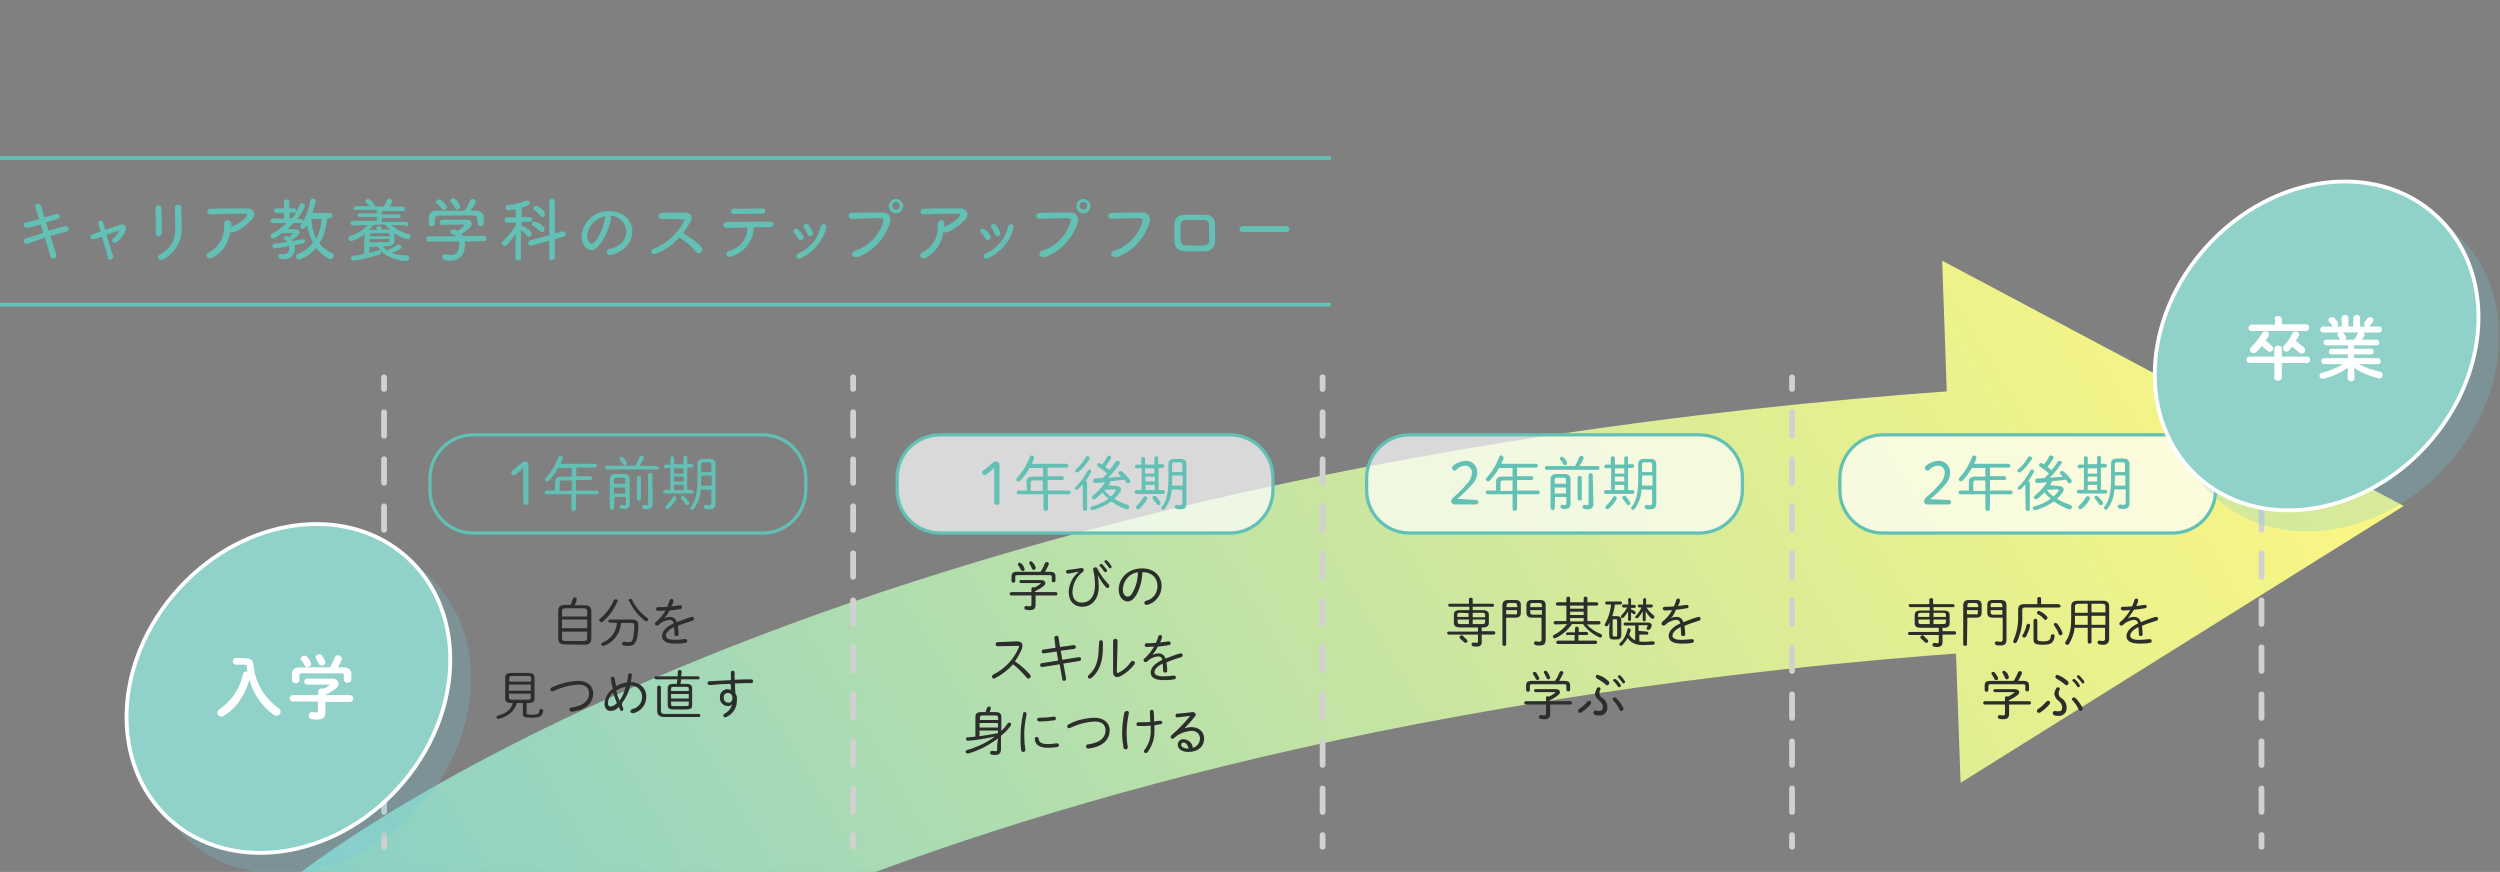 <?xml version="1.0" encoding="utf-8"?>
<!-- Generator: Adobe Illustrator 24.2.3, SVG Export Plug-In . SVG Version: 6.00 Build 0)  -->
<svg version="1.1" id="レイヤー_1" xmlns="http://www.w3.org/2000/svg" xmlns:xlink="http://www.w3.org/1999/xlink" x="0px"
	 y="0px" viewBox="0 0 664.6 231.8" style="enable-background:new 0 0 664.6 231.8;" xml:space="preserve">
<rect x="0" y="0" width="664.6" height="231.8" fill="#808080" stroke="none"/>
<style type="text/css">
	.st0{fill:none;stroke:url(#SVGID_1_);stroke-width:69.68;stroke-miterlimit:10;}
	.st1{fill:url(#SVGID_2_);}
	.st2{fill:none;stroke:#62C0B4;stroke-width:0.87;stroke-miterlimit:10;}
	.st3{fill:none;stroke:#D3D1D0;stroke-width:1.54;stroke-linecap:round;stroke-miterlimit:10;}
	.st4{fill:none;stroke:#D3D1D0;stroke-width:1.54;stroke-linecap:round;stroke-miterlimit:10;stroke-dasharray:6.25,6.25;}
	
		.st5{fill:none;stroke:#D3D1D0;stroke-width:1.54;stroke-linecap:round;stroke-miterlimit:10;stroke-dasharray:6.25,6.25,6.25,6.25;}
	.st6{fill:#62C0B4;}
	.st7{fill:#2C2E2C;}
	.st8{opacity:0.7;fill:#FFFFFF;enable-background:new    ;}
	.st9{opacity:0.25;}
	.st10{fill:#70C7DA;}
	.st11{fill:none;stroke:#70C7DA;stroke-width:1.02;stroke-miterlimit:9.999;}
	.st12{fill:#90D2CA;}
	.st13{fill:none;stroke:#FFFFFF;stroke-width:1.02;stroke-miterlimit:9.999;}
	.st14{fill:#FFFFFF;}
	.st15{fill:none;stroke:#62C0B4;stroke-miterlimit:10;}
</style>
<g>
	
		<linearGradient id="SVGID_1_" gradientUnits="userSpaceOnUse" x1="598.805" y1="47.776" x2="121.915" y2="328.686" gradientTransform="matrix(1 0 0 1 0 -16.46)">
		<stop  offset="0" style="stop-color:#FFF880"/>
		<stop  offset="0.33" style="stop-color:#DBEC96"/>
		<stop  offset="1" style="stop-color:#89D0C7"/>
	</linearGradient>
	<path class="st0" d="M98.5,261.6c0,0,126.7-105,440.6-124.1"/>
	
		<linearGradient id="SVGID_2_" gradientUnits="userSpaceOnUse" x1="625.139" y1="73.032" x2="148.249" y2="353.942" gradientTransform="matrix(1 0 0 1 0 3)">
		<stop  offset="0" style="stop-color:#FFF880"/>
		<stop  offset="0.33" style="stop-color:#DBEC96"/>
		<stop  offset="1" style="stop-color:#89D0C7"/>
	</linearGradient>
	<polygon class="st1" points="521.2,208.1 639,134.5 516.3,69.3 	"/>
</g>
<g>
	<g id="レイヤー_2_1_">
		<g id="レイヤー_2-2">
			<path class="st2" d="M125.7,115.6h77.1c6.3,0,11.4,5.1,11.4,11.4v3.3c0,6.3-5.1,11.4-11.4,11.4h-77.1c-6.3,0-11.4-5.1-11.4-11.4
				V127C114.4,120.7,119.5,115.6,125.7,115.6z"/>
			<line class="st3" x1="226.8" y1="100.3" x2="226.8" y2="103.4"/>
			<line class="st4" x1="226.8" y1="109.6" x2="226.8" y2="119"/>
			<line class="st5" x1="226.8" y1="122.1" x2="226.8" y2="218.9"/>
			<line class="st3" x1="226.8" y1="222" x2="226.8" y2="225.1"/>
			<line class="st3" x1="102.1" y1="100.3" x2="102.1" y2="103.4"/>
			<line class="st4" x1="102.1" y1="109.6" x2="102.1" y2="119"/>
			<line class="st5" x1="102.1" y1="122.1" x2="102.1" y2="218.9"/>
			<line class="st3" x1="102.1" y1="222" x2="102.1" y2="225.1"/>
			<line class="st3" x1="601.2" y1="100.3" x2="601.2" y2="103.4"/>
			<line class="st4" x1="601.2" y1="109.6" x2="601.2" y2="119"/>
			<line class="st5" x1="601.2" y1="122.1" x2="601.2" y2="218.9"/>
			<line class="st3" x1="601.2" y1="222" x2="601.2" y2="225.1"/>
			<line class="st3" x1="476.4" y1="100.3" x2="476.4" y2="103.4"/>
			<line class="st4" x1="476.4" y1="109.6" x2="476.4" y2="119"/>
			<line class="st5" x1="476.4" y1="122.1" x2="476.4" y2="218.9"/>
			<line class="st3" x1="476.4" y1="222" x2="476.4" y2="225.1"/>
			<line class="st3" x1="351.6" y1="100.3" x2="351.6" y2="103.4"/>
			<line class="st4" x1="351.6" y1="109.6" x2="351.6" y2="119"/>
			<line class="st5" x1="351.6" y1="122.1" x2="351.6" y2="218.9"/>
			<line class="st3" x1="351.6" y1="222" x2="351.6" y2="225.1"/>
			<g>
				<g>
					<g>
						<g>
							<g>
								<defs>
									<rect id="SVGID_3_" x="72.9" y="22" width="607.6" height="204"/>
								</defs>
								<clipPath id="SVGID_4_">
									<use xlink:href="#SVGID_3_"  style="overflow:visible;"/>
								</clipPath>
							</g>
						</g>
					</g>
				</g>
			</g>
			<path class="st6" d="M139.1,124.3c-0.6,0.7-1.3,1.3-2,1.8c-0.1,0.1-0.3,0.2-0.5,0.2c-0.4,0-0.7-0.3-0.7-0.6c0,0,0,0,0-0.1
				c0-0.2,0.1-0.4,0.3-0.5c0.9-0.7,1.8-1.5,2.5-2.1c0.3-0.2,0.6-0.4,1-0.3c0.4,0,0.8,0.3,0.8,0.8v0.1v9.9c0,0.4-0.2,0.7-0.6,0.7
				h-0.1c-0.4,0-0.7-0.2-0.7-0.6c0-0.1,0-0.1,0-0.2V124.3z"/>
			<path class="st6" d="M147.6,128.1c0-0.9,0.5-1.4,1.7-1.4h2.7v-2.3h-3.6c-0.7,1.2-1.5,2.4-2.5,3.4c-0.2,0.2-0.5,0.3-0.8,0.1
				c-0.2-0.1-0.2-0.3-0.2-0.5s0.1-0.3,0.2-0.4c1.5-1.6,2.6-3.5,3.4-5.6c0.1-0.2,0.3-0.4,0.5-0.3c0.3,0,0.6,0.2,0.6,0.6
				c0,0.1,0,0.2,0,0.2c-0.2,0.5-0.4,0.9-0.6,1.4h9.3c0.3,0.1,0.5,0.3,0.4,0.6c0,0.2-0.2,0.4-0.4,0.4h-5.1v2.3h3.8
				c0.3,0.1,0.5,0.3,0.4,0.6c0,0.2-0.2,0.4-0.4,0.4h-3.9v2.8h5.6c0.3,0.1,0.5,0.3,0.4,0.6c0,0.2-0.2,0.4-0.4,0.4h-5.6v3.9
				c0,0.3-0.3,0.5-0.6,0.5s-0.6-0.2-0.6-0.5v-3.9h-6.7c-0.3-0.1-0.5-0.3-0.4-0.6c0-0.2,0.2-0.4,0.4-0.4h2.3L147.6,128.1z M152,130.5
				v-2.8h-2.4c-0.6,0-0.8,0.2-0.8,0.6v2.2H152z"/>
			<path class="st6" d="M174.7,123.9c0.2,0,0.4,0.2,0.5,0.4l0,0c0,0.2-0.2,0.5-0.4,0.5l0,0h-13.5c-0.3,0-0.5-0.2-0.4-0.5l0,0
				c0-0.2,0.2-0.5,0.4-0.5l0,0h7.6c0.5-0.7,0.8-1.5,1.1-2.3c0.1-0.2,0.3-0.4,0.6-0.4s0.6,0.2,0.6,0.6c0,0.1,0,0.2-0.1,0.2
				c-0.3,0.7-0.6,1.3-1,1.9L174.7,123.9z M163.2,135.1c0,0.3-0.3,0.5-0.5,0.5l0,0c-0.3,0-0.5-0.2-0.6-0.5l0,0v-7.7
				c0-0.9,0.5-1.4,1.6-1.4h2.1c1.1,0,1.6,0.5,1.6,1.4v6.5c0,1-0.6,1.4-1.5,1.4c-0.3,0-0.5,0-0.8-0.1c-0.2-0.1-0.4-0.3-0.4-0.5
				c0-0.3,0.2-0.5,0.5-0.5l0,0h0.2c0.2,0,0.4,0.1,0.6,0.1c0.3,0,0.4-0.1,0.4-0.5v-1.7h-3L163.2,135.1z M166.2,128.6v-1
				c0-0.4-0.2-0.6-0.7-0.6h-1.6c-0.5,0-0.7,0.2-0.7,0.6v1H166.2z M166.2,131.2v-1.6h-3v1.6H166.2z M166.5,122.8
				c0.1,0.1,0.1,0.2,0.1,0.3c0,0.3-0.2,0.6-0.5,0.6l0,0c-0.2,0-0.4-0.1-0.5-0.3c-0.2-0.4-0.5-0.8-0.8-1.2c-0.1-0.1-0.1-0.2-0.1-0.3
				c0-0.3,0.3-0.5,0.5-0.5s0.4,0.1,0.5,0.3C165.9,121.9,166.2,122.3,166.5,122.8L166.5,122.8z M169.3,127c0-0.3,0.3-0.5,0.5-0.5l0,0
				c0.3,0,0.5,0.2,0.6,0.5l0,0v5.6c0,0.3-0.2,0.5-0.5,0.5l0,0c-0.3,0-0.5-0.2-0.6-0.5l0,0V127z M173.5,133.9c0,1-0.5,1.5-1.6,1.5
				c-0.3,0-0.5,0-0.8-0.1s-0.5-0.3-0.4-0.6c0-0.3,0.2-0.5,0.5-0.5l0,0h0.1c0.2,0,0.4,0.1,0.6,0.1c0.4,0,0.4-0.1,0.4-0.6v-7.5
				c0-0.3,0.3-0.5,0.5-0.5l0,0c0.3,0,0.5,0.2,0.6,0.4l0,0L173.5,133.9z"/>
			<path class="st6" d="M177,124.5c-0.3,0-0.5-0.2-0.5-0.5s0.2-0.5,0.5-0.5h1.2v-1.7c0-0.3,0.2-0.5,0.5-0.5l0,0
				c0.3,0,0.5,0.2,0.5,0.4l0,0v1.7h2.5v-1.7c0-0.3,0.2-0.5,0.5-0.5l0,0c0.3,0,0.5,0.2,0.5,0.4l0,0v1.7h1.1c0.3,0,0.5,0.2,0.5,0.5
				s-0.2,0.5-0.5,0.5h-1.1v5.9h1.2c0.3,0,0.5,0.2,0.5,0.5s-0.2,0.5-0.5,0.5h-7.1c-0.3,0-0.5-0.2-0.5-0.5s0.2-0.5,0.5-0.5l0,0h1.4
				v-5.9L177,124.5z M179.2,131.9c0.3,0,0.6,0.2,0.6,0.5l0,0c0,0.1-0.1,0.3-0.1,0.4c-0.5,0.9-1.2,1.7-1.9,2.4
				c-0.1,0.1-0.3,0.2-0.4,0.2c-0.3,0-0.5-0.2-0.5-0.5l0,0c0-0.2,0.1-0.3,0.2-0.5c0.7-0.6,1.3-1.4,1.8-2.2
				C178.8,132.1,179,131.9,179.2,131.9L179.2,131.9z M181.7,124.5h-2.5v1.4h2.5V124.5z M179.2,128h2.5v-1.3h-2.5V128z M179.2,130.3
				h2.5v-1.4h-2.5V130.3z M183.1,133.3c0.1,0.1,0.2,0.3,0.2,0.4c0,0.3-0.3,0.6-0.6,0.6c-0.2,0-0.4-0.1-0.5-0.3
				c-0.3-0.5-0.6-0.9-1-1.3c-0.1-0.1-0.2-0.2-0.2-0.4c0-0.3,0.2-0.5,0.5-0.5l0,0c0.2,0,0.3,0.1,0.4,0.2
				C182.4,132.4,182.8,132.9,183.1,133.3L183.1,133.3z M186.3,130.1c-0.1,1.9-0.7,3.6-1.8,5.1c-0.1,0.2-0.3,0.3-0.5,0.3
				c-0.3,0-0.5-0.2-0.5-0.4l0,0c0-0.2,0.1-0.3,0.2-0.4c1.1-1.4,1.7-3.4,1.7-7.3v-3.9c0-1.1,0.5-1.5,1.6-1.5h1.6
				c1.1,0,1.6,0.4,1.6,1.5v10.3c0,1.1-0.4,1.6-1.6,1.6c-0.3,0-0.7,0-1-0.1c-0.3,0-0.5-0.3-0.5-0.5c0-0.3,0.2-0.5,0.5-0.6l0,0h0.1
				c0.3,0.1,0.5,0.1,0.8,0.1c0.4,0,0.6-0.1,0.6-0.7v-3.4L186.3,130.1z M186.4,127.4c0,0.6,0,1.1,0,1.7h2.8v-2.7h-2.7L186.4,127.4z
				 M189.1,123.6c0-0.5-0.1-0.7-0.7-0.7h-1.3c-0.6,0-0.7,0.2-0.7,0.7v1.9h2.7V123.6z"/>
			<path class="st7" d="M150.3,171.3c-1.3,0-1.9-0.3-1.9-1.7v-7.1c0-1.2,0.5-1.7,1.9-1.7h1.4c0.2-0.5,0.4-1.1,0.6-1.6
				c0.1-0.3,0.3-0.4,0.5-0.4c0.3,0,0.5,0.2,0.5,0.5l0,0c0,0.1,0,0.1,0,0.2c-0.1,0.5-0.3,0.9-0.5,1.4h2.5c1.4,0,1.9,0.5,1.9,1.7v7.1
				c0,1.2-0.5,1.7-1.9,1.7L150.3,171.3L150.3,171.3z M156.1,162.6c0-0.7-0.2-0.9-1.1-0.9h-4.5c-0.9,0-1.1,0.2-1.1,0.9v1.3h6.7
				L156.1,162.6L156.1,162.6z M149.4,167h6.7v-2.3h-6.7V167z M155,170.4c0.8,0,1.1-0.1,1.1-0.9v-1.6h-6.7v1.6c0,0.7,0.2,0.9,1.1,0.9
				H155z"/>
			<path class="st7" d="M163.7,159.3c0.3,0,0.5,0.2,0.5,0.5l0,0c0,0.1,0,0.2-0.1,0.2c-0.9,2-2.2,3.9-3.9,5.3
				c-0.1,0.1-0.2,0.1-0.4,0.1c-0.3,0-0.5-0.2-0.5-0.5c0-0.2,0.1-0.4,0.3-0.5c1.6-1.3,2.8-3,3.6-4.9
				C163.3,159.4,163.5,159.3,163.7,159.3z M162.1,165.5c-0.2,0-0.4-0.2-0.4-0.4l0,0c0-0.2,0.2-0.4,0.4-0.4l0,0h5.8
				c1.2,0,1.8,0.4,1.8,1.4c0,1.2-0.1,2.5-0.4,3.7c-0.3,1.4-1,1.9-2.1,1.9c-0.5,0-0.9,0-1.4-0.1c-0.3,0-0.4-0.3-0.4-0.5
				c0-0.3,0.2-0.5,0.5-0.5l0,0c0.1,0,0.1,0,0.2,0c0.4,0.1,0.7,0.1,1.1,0.1c0.6,0,0.9-0.2,1.1-1.1c0.2-1.1,0.4-2.3,0.3-3.5
				c0-0.4-0.2-0.5-0.9-0.5h-2.6c-0.2,2.8-2,5.2-4.6,6.1c-0.1,0-0.2,0-0.2,0c-0.2,0-0.5-0.2-0.5-0.4l0,0c0-0.2,0.2-0.4,0.4-0.5
				c2.2-0.9,3.7-2.9,3.8-5.2L162.1,165.5z M167.1,159.6c0-0.2,0.2-0.4,0.5-0.4l0,0c0.2,0,0.4,0.1,0.5,0.4c0.9,1.8,2.2,3.4,3.9,4.6
				c0.2,0.1,0.3,0.3,0.3,0.5c0,0.3-0.2,0.5-0.5,0.5c-0.2,0-0.3-0.1-0.4-0.2c-1.8-1.4-3.2-3.2-4.1-5.2
				C167.1,159.8,167.1,159.7,167.1,159.6z"/>
			<path class="st7" d="M176.6,164.4c0.4-0.2,0.9-0.4,1.4-0.4c0.9-0.1,1.7,0.5,1.9,1.4c1.3-0.5,2.5-1,3.9-1.4c0.1,0,0.1,0,0.2,0
				c0.3,0,0.5,0.2,0.5,0.5l0,0c0,0.2-0.2,0.5-0.4,0.5c-1.3,0.4-2.6,0.8-3.9,1.4c0.1,0.7,0.2,1.5,0.2,2.2l0,0c0,0.3-0.2,0.5-0.5,0.5
				c0,0,0,0-0.1,0c-0.3,0-0.5-0.2-0.5-0.5l0,0c0-0.6-0.1-1.2-0.1-1.9c-1.7,0.8-2.2,1.7-2.2,2.3s0.6,1.1,2.4,1.1
				c0.9,0,1.8-0.1,2.6-0.2h0.2c0.3,0,0.5,0.2,0.5,0.5l0,0c0,0.3-0.2,0.5-0.5,0.5c-0.9,0.2-1.9,0.2-2.8,0.2c-2.4,0-3.4-0.8-3.4-2
				c0-1,0.6-2.2,3.1-3.4c-0.1-0.6-0.6-1-1.2-0.9l0,0c-1.1,0.1-2.1,0.6-2.9,1.4c-0.1,0.1-0.3,0.1-0.4,0.1c-0.3,0-0.5-0.2-0.5-0.5l0,0
				c0-0.2,0.1-0.3,0.2-0.4c1.1-0.9,2-1.9,2.6-3.1c-0.7,0-1.4,0.1-1.9,0.1c-0.4,0-0.6-0.2-0.6-0.5s0.2-0.5,0.5-0.5c0,0,0,0,0.1,0
				c0.7,0,1.5,0,2.4-0.1c0.2-0.6,0.4-1.1,0.6-1.7c0.1-0.2,0.3-0.4,0.5-0.4c0.3,0,0.5,0.2,0.5,0.5c0,0.1,0,0.1,0,0.2
				c-0.1,0.4-0.3,0.9-0.5,1.3c0.8-0.1,1.6-0.2,2.2-0.3h0.1c0.3,0,0.5,0.2,0.5,0.5l0,0c0,0.3-0.2,0.5-0.4,0.5
				c-0.9,0.2-1.9,0.3-2.9,0.4C177.6,163.1,177.1,163.8,176.6,164.4L176.6,164.4z"/>
			<path class="st7" d="M135.9,186.9c-0.9,0-1.6-0.2-1.6-1.2v-5.6c0-0.8,0.5-1.2,1.6-1.2h4.6c1.1,0,1.6,0.4,1.6,1.2v5.6
				c0,0.8-0.5,1.2-1.6,1.2H140v2.6c0,0.4,0.1,0.5,1.4,0.5c1.6,0,1.9-0.2,2-1.1c0-0.3,0.2-0.5,0.5-0.4c0.3,0,0.5,0.2,0.5,0.4l0,0v0.1
				c-0.2,1.4-0.8,1.8-3,1.8c-2,0-2.4-0.2-2.4-1.1v-2.8h-1.6c-0.6,2.2-2.4,3.6-4.8,4.2h-0.1c-0.3,0-0.5-0.2-0.5-0.4l0,0
				c0-0.2,0.2-0.4,0.4-0.5c2-0.5,3.5-1.5,3.9-3.3H135.9z M141.2,180.3c0-0.4-0.2-0.6-0.8-0.6h-4.2c-0.6,0-0.8,0.1-0.8,0.6v0.9h5.8
				V180.3z M135.3,183.6h5.8V182h-5.8V183.6z M140.3,186c0.5,0,0.8,0,0.8-0.6v-1h-5.8v1c0,0.4,0.2,0.6,0.8,0.6H140.3z"/>
			<path class="st7" d="M153.7,181c2.3,0,4,1.3,4,3.3c0,2.5-1.8,4.4-5.6,4.9H152c-0.3,0-0.6-0.2-0.6-0.6l0,0c0-0.3,0.2-0.5,0.5-0.5
				c3.4-0.5,4.7-1.9,4.7-3.8c0-1.4-1-2.3-2.8-2.3c-2.3,0.1-4.5,0.7-6.6,1.7c-0.1,0-0.2,0.1-0.3,0.1c-0.3,0-0.6-0.2-0.6-0.5l0,0
				c0-0.3,0.2-0.5,0.5-0.6C148.9,181.7,151.3,181.1,153.7,181z"/>
			<path class="st7" d="M165.6,188.1c0.1,0.1,0.1,0.2,0.1,0.4c0,0.3-0.2,0.5-0.4,0.5l0,0c-0.2,0-0.4-0.1-0.5-0.4
				c-0.1-0.2-0.2-0.4-0.3-0.7c-0.5,0.7-1.3,1.1-2.2,1.1c-1,0-1.6-0.8-1.6-2c0.1-1.5,0.9-2.9,2.2-3.9c-0.2-0.9-0.4-1.7-0.5-2.6v-0.1
				c0-0.3,0.2-0.5,0.5-0.5l0,0c0.2,0,0.5,0.2,0.5,0.4c0.1,0.7,0.2,1.4,0.4,2.1c0.9-0.5,1.9-0.9,2.9-1c0.1-0.7,0.2-1.3,0.3-2
				c0-0.3,0.2-0.4,0.5-0.4l0,0c0.3,0,0.5,0.2,0.5,0.4l0,0v0.1c-0.1,0.6-0.2,1.2-0.3,1.8c2.4,0.1,4.1,1.6,4.1,3.8
				c0.1,2.1-1.3,4-3.4,4.5c-0.1,0-0.2,0-0.2,0c-0.3,0-0.6-0.2-0.6-0.5l0,0c0-0.3,0.2-0.5,0.5-0.6c1.6-0.3,2.7-1.8,2.6-3.4
				c-0.1-1.7-1.5-2.9-3.1-2.9l0,0c-0.4,1.7-1.2,3.3-2.2,4.7C165.3,187.5,165.4,187.8,165.6,188.1z M163,184.1
				c-0.8,0.7-1.3,1.7-1.4,2.7c0,0.8,0.3,1,0.7,1s1-0.2,1.7-0.9C163.6,186,163.3,185.1,163,184.1z M166.3,182.6
				c-0.9,0.1-1.7,0.5-2.5,1c0.2,0.9,0.5,1.8,0.9,2.7C165.5,185.1,166,183.9,166.3,182.6L166.3,182.6z"/>
			<path class="st7" d="M179,188.6c-0.9,0-1.5-0.2-1.5-1.2V183c0-0.9,0.5-1.2,1.5-1.2h0.9c0.1-0.4,0.1-0.8,0.2-1.2h-5.7
				c-0.2,0-0.4-0.2-0.4-0.4l0,0c0-0.2,0.1-0.4,0.3-0.4l0,0h5.8c0.1-0.4,0.1-0.8,0.1-1.2c0-0.3,0.2-0.5,0.5-0.5s0.5,0.2,0.5,0.5
				c0,0.1-0.1,0.9-0.1,1.2h4.5c0.2,0,0.4,0.2,0.4,0.4l0,0c0,0.2-0.1,0.4-0.3,0.4l0,0h-4.6l-0.2,1.2h1.6c1.1,0,1.5,0.4,1.5,1.2v4.4
				c0,0.9-0.4,1.2-1.5,1.2L179,188.6z M185.8,189.8c0.2,0,0.4,0.2,0.4,0.4l0,0c0,0.2-0.1,0.4-0.4,0.4l0,0h-9.2
				c-1.4,0-1.9-0.6-1.9-1.7v-6.3c0.1-0.3,0.4-0.4,0.7-0.3c0.2,0.1,0.3,0.2,0.3,0.3v6.2c0,0.7,0.2,1,1.1,1L185.8,189.8z M183.1,183.1
				c0-0.4-0.1-0.5-0.8-0.5h-3.1c-0.7,0-0.8,0.1-0.8,0.5v0.6h4.7L183.1,183.1z M178.4,185.7h4.7v-1.2h-4.7V185.7z M182.3,187.7
				c0.7,0,0.8-0.1,0.8-0.5v-0.7h-4.7v0.7c0,0.4,0.1,0.5,0.8,0.5H182.3z"/>
			<path class="st7" d="M194.6,187.2c-0.3,0.4-0.7,0.6-1.1,0.5c-1.2,0-2.2-1-2.1-2.2c0-0.1,0-0.1,0-0.2c-0.1-1.1,0.8-2,1.9-2.1
				c0.3,0,0.7,0.1,1,0.2c0-0.5,0-1.1-0.1-1.6c-1,0-3.5,0.1-4.9,0.3h-0.7c-0.3,0-0.5-0.2-0.5-0.5l0,0c0-0.3,0.2-0.5,0.5-0.5l0,0
				c1.6-0.1,3.6-0.2,5.7-0.3c0-0.5,0-1.2,0-2c0-0.3,0.2-0.5,0.5-0.5l0,0c0.3,0,0.5,0.2,0.5,0.5l0,0v1.9c1.6-0.1,3.1-0.1,4.4-0.1
				c0.3,0,0.5,0.2,0.5,0.4c0,0,0,0,0,0.1c0,0.3-0.2,0.5-0.5,0.5l0,0c-1.2,0-2.8,0-4.3,0.1c0,0.9,0,1.8,0.1,2.6
				c0.3,0.5,0.5,1.1,0.4,1.7c0.1,2-1,3.8-2.8,4.6c-0.1,0-0.2,0.1-0.3,0.1c-0.3,0-0.5-0.2-0.5-0.5l0,0c0-0.3,0.2-0.5,0.4-0.5
				C193.6,189.2,194.4,188.3,194.6,187.2L194.6,187.2z M192.4,185.4c-0.1,0.7,0.4,1.4,1.2,1.4h0.1c0.6,0,1-0.5,1-1.1v-0.1
				c0.1-0.7-0.4-1.3-1.1-1.4h-0.1C192.7,184.3,192.3,184.8,192.4,185.4L192.4,185.4z"/>
			<path class="st8" d="M249.9,115.6H327c6.3,0,11.4,5.1,11.4,11.4v3.3c0,6.3-5.1,11.4-11.4,11.4h-77.1c-6.3,0-11.4-5.1-11.4-11.4
				V127C238.5,120.7,243.6,115.6,249.9,115.6z"/>
			<path class="st2" d="M249.9,115.6H327c6.3,0,11.4,5.1,11.4,11.4v3.3c0,6.3-5.1,11.4-11.4,11.4h-77.1c-6.3,0-11.4-5.1-11.4-11.4
				V127C238.5,120.7,243.6,115.6,249.9,115.6z"/>
			<path class="st6" d="M264.3,124.3c-0.6,0.7-1.3,1.3-2,1.8c-0.1,0.1-0.3,0.2-0.5,0.2c-0.4,0-0.7-0.3-0.7-0.6c0,0,0,0,0-0.1
				c0-0.2,0.1-0.4,0.3-0.5c0.9-0.7,1.8-1.5,2.5-2.1c0.3-0.2,0.6-0.4,1-0.3c0.4,0,0.8,0.3,0.8,0.8v0.1v9.9c0,0.4-0.2,0.7-0.6,0.7H265
				c-0.4,0-0.7-0.2-0.7-0.6c0-0.1,0-0.1,0-0.2V124.3z"/>
			<path class="st6" d="M272.9,128.1c0-0.9,0.5-1.4,1.7-1.4h2.7v-2.3h-3.6c-0.7,1.2-1.5,2.4-2.5,3.4c-0.2,0.2-0.5,0.3-0.8,0.1
				c-0.2-0.1-0.2-0.3-0.2-0.5s0.1-0.3,0.2-0.4c1.5-1.6,2.6-3.5,3.4-5.6c0.1-0.2,0.3-0.4,0.5-0.3c0.3,0,0.6,0.2,0.6,0.6
				c0,0.1,0,0.2,0,0.2c-0.2,0.5-0.4,0.9-0.6,1.4h9.3c0.3,0.1,0.5,0.3,0.4,0.6c0,0.2-0.2,0.4-0.4,0.4h-5.1v2.3h3.9
				c0.3,0.1,0.5,0.3,0.4,0.6c0,0.2-0.2,0.4-0.4,0.4h-3.9v2.8h5.7c0.3,0.1,0.5,0.3,0.4,0.6c0,0.2-0.2,0.4-0.4,0.4h-5.6v3.9
				c0,0.3-0.3,0.5-0.6,0.5s-0.6-0.2-0.6-0.5v-3.9h-6.7c-0.3-0.1-0.5-0.3-0.4-0.6c0-0.2,0.2-0.4,0.4-0.4h2.3L272.9,128.1z
				 M277.2,130.5v-2.8h-2.4c-0.6,0-0.8,0.2-0.8,0.6v2.2C274,130.5,277.2,130.5,277.2,130.5z"/>
			<path class="st6" d="M287.8,128.8c-0.4,0.5-0.8,0.9-1.2,1.2c-0.1,0.1-0.3,0.2-0.4,0.2c-0.2,0-0.4-0.2-0.4-0.4l0,0
				c0-0.2,0.1-0.4,0.3-0.5c1.2-1.2,2.2-2.6,3-4.1c0.1-0.2,0.3-0.4,0.5-0.4c0.3,0,0.5,0.2,0.5,0.5l0,0c0,0.1,0,0.2-0.1,0.3
				c-0.4,0.8-0.9,1.6-1.4,2.3c0.2,0,0.4,0.2,0.4,0.5v6.9c0,0.3-0.2,0.5-0.5,0.5l0,0c-0.3,0-0.5-0.2-0.6-0.5l0,0L287.8,128.8z
				 M289.1,121.3c0.3,0,0.6,0.2,0.6,0.5l0,0c0,0.1,0,0.2-0.1,0.3c-0.8,1.2-1.7,2.4-2.8,3.3c-0.1,0.1-0.3,0.2-0.5,0.2
				c-0.3,0-0.5-0.2-0.5-0.4l0,0c0-0.2,0.1-0.4,0.3-0.5c1-0.9,1.8-1.9,2.5-3.1C288.6,121.4,288.8,121.3,289.1,121.3z M296.7,129.2
				c0.8,0,1.3,0.4,1.3,0.9c0,0.3-0.1,0.6-0.3,0.8c-0.4,0.6-0.9,1.2-1.5,1.7c1.1,0.7,2.3,1.2,3.5,1.6c0.3,0.1,0.5,0.3,0.5,0.6
				s-0.2,0.6-0.5,0.6l0,0c-0.1,0-0.1,0-0.2,0c-1.5-0.5-2.8-1.2-4.1-2.1c-1.4,1-3.1,1.8-4.8,2.3c-0.1,0-0.1,0-0.2,0
				c-0.3,0-0.5-0.2-0.5-0.5l0,0c0-0.3,0.2-0.5,0.5-0.5c1.5-0.4,3-1.1,4.3-2c-0.6-0.5-1.2-1.1-1.6-1.7c-0.6,0.6-1.2,1.2-1.9,1.7
				c-0.1,0.1-0.2,0.1-0.4,0.1c-0.3,0-0.5-0.2-0.5-0.5l0,0c0-0.2,0.1-0.4,0.3-0.5c1.3-1,2.3-2.2,3.2-3.5c-0.9,0.1-2.3,0.2-2.6,0.2
				c-0.3,0-0.5-0.2-0.6-0.5c0,0,0,0,0-0.1c0-0.3,0.2-0.6,0.6-0.6l0,0l1.9-0.1c0.4-0.4,0.8-0.8,1.2-1.2c-0.7-0.7-1.5-1.3-2.3-1.8
				c-0.3-0.1-0.4-0.4-0.3-0.7s0.4-0.4,0.7-0.3l0.1,0.1l0.5,0.3c0.5-0.7,1-1.4,1.3-2.1c0.1-0.2,0.3-0.3,0.5-0.3
				c0.3,0,0.6,0.2,0.6,0.5l0,0c0,0.1,0,0.3-0.1,0.4c-0.5,0.7-1,1.5-1.5,2.1c0.4,0.3,0.8,0.6,1.1,0.9c0.6-0.7,1.1-1.4,1.6-2.2
				c0.1-0.2,0.3-0.3,0.6-0.3c0.3,0,0.6,0.2,0.6,0.5l0,0c0,0.1-0.1,0.3-0.1,0.4c-0.9,1.3-1.9,2.5-3,3.6c1.2-0.1,2.3-0.2,3.5-0.3
				l-0.6-0.6c-0.1-0.1-0.2-0.2-0.2-0.4c0-0.3,0.3-0.5,0.5-0.5c0.1,0,0.3,0.1,0.4,0.1c0.8,0.6,1.5,1.4,2.1,2.2
				c0.1,0.1,0.2,0.3,0.2,0.4c0,0.3-0.3,0.6-0.6,0.6c-0.2,0-0.4-0.1-0.5-0.3c-0.2-0.3-0.3-0.5-0.5-0.7c-1.2,0.2-2.4,0.3-3.6,0.4
				c-0.2,0.4-0.4,0.7-0.6,1.1L296.7,129.2z M293.5,130.2c0.5,0.7,1.1,1.3,1.8,1.8c0.5-0.4,0.9-0.9,1.2-1.4c0.1-0.1,0.1-0.2,0.1-0.3
				s-0.1-0.2-0.4-0.2L293.5,130.2L293.5,130.2z"/>
			<path class="st6" d="M302.2,124.5c-0.3,0-0.5-0.2-0.5-0.5s0.2-0.5,0.5-0.5h1.2v-1.7c0.1-0.3,0.4-0.4,0.7-0.3
				c0.2,0.1,0.3,0.2,0.3,0.3v1.7h2.5v-1.7c0-0.3,0.2-0.5,0.5-0.5l0,0c0.3,0,0.5,0.2,0.5,0.4l0,0v1.7h1.1c0.3,0,0.5,0.2,0.5,0.5
				s-0.2,0.5-0.5,0.5h-1v5.9h1.2c0.3,0,0.5,0.2,0.5,0.5s-0.2,0.5-0.5,0.5h-7.1c-0.3,0-0.5-0.2-0.5-0.5s0.2-0.5,0.5-0.5h1.4v-5.9
				L302.2,124.5z M304.4,131.9c0.3,0,0.6,0.2,0.6,0.5l0,0c0,0.1-0.1,0.3-0.1,0.4c-0.5,0.9-1.2,1.7-1.9,2.4c-0.1,0.1-0.3,0.2-0.5,0.2
				c-0.3,0-0.5-0.2-0.5-0.5l0,0c0-0.2,0.1-0.3,0.2-0.5c0.7-0.6,1.3-1.4,1.8-2.2C304,132,304.2,131.9,304.4,131.9z M306.9,124.5h-2.5
				v1.4h2.5V124.5z M304.5,128h2.5v-1.3h-2.5V128z M304.5,130.3h2.5v-1.4h-2.5V130.3z M308.4,133.3c0.1,0.1,0.1,0.3,0.1,0.4
				c0,0.3-0.2,0.6-0.5,0.6c-0.2,0-0.4-0.1-0.5-0.3c-0.3-0.5-0.6-0.9-1-1.3c-0.1-0.1-0.1-0.2-0.1-0.4c0-0.3,0.2-0.5,0.5-0.5l0,0
				c0.2,0,0.3,0.1,0.5,0.2C307.7,132.4,308.1,132.9,308.4,133.3L308.4,133.3z M311.5,130.1c-0.1,1.9-0.7,3.6-1.8,5.1
				c-0.1,0.2-0.3,0.3-0.5,0.3c-0.3,0-0.5-0.2-0.5-0.4l0,0c0-0.2,0.1-0.3,0.2-0.4c1.1-1.4,1.7-3.4,1.7-7.3v-3.9
				c0-1.1,0.5-1.5,1.6-1.5h1.6c1.1,0,1.6,0.4,1.6,1.5v10.3c0,1.1-0.4,1.6-1.6,1.6c-0.3,0-0.7,0-1-0.1c-0.3,0-0.5-0.3-0.5-0.5
				c0-0.3,0.2-0.5,0.5-0.6l0,0h0.1c0.3,0.1,0.5,0.1,0.8,0.1c0.4,0,0.6-0.1,0.6-0.7v-3.4L311.5,130.1z M311.6,127.4
				c0,0.6,0,1.1,0,1.7h2.8v-2.7h-2.7L311.6,127.4z M314.3,123.6c0-0.5-0.1-0.7-0.7-0.7h-1.3c-0.6,0-0.7,0.2-0.7,0.7v1.9h2.7V123.6z"
				/>
			<path class="st8" d="M374.7,115.6h77.1c6.3,0,11.4,5.1,11.4,11.4v3.3c0,6.3-5.1,11.4-11.4,11.4h-77.1c-6.3,0-11.4-5.1-11.4-11.4
				V127C363.4,120.7,368.4,115.6,374.7,115.6z"/>
			<path class="st2" d="M374.7,115.6h77.1c6.3,0,11.4,5.1,11.4,11.4v3.3c0,6.3-5.1,11.4-11.4,11.4h-77.1c-6.3,0-11.4-5.1-11.4-11.4
				V127C363.4,120.7,368.4,115.6,374.7,115.6z"/>
			<path class="st6" d="M392.4,132.9c0.3,0,0.6,0.3,0.6,0.6s-0.3,0.6-0.6,0.6l0,0h-5.9c-0.4-0.1-0.7-0.4-0.7-0.8
				c0-0.4,0.2-0.8,0.5-1c1.3-1.1,2.5-2.3,3.6-3.6c0.8-0.8,1.3-1.8,1.4-2.9c0.1-0.9-0.5-1.8-1.5-2c-0.1,0-0.2,0-0.4,0
				c-0.9,0.1-1.7,0.4-2.2,1.1c-0.1,0.1-0.3,0.2-0.5,0.2c-0.4,0-0.7-0.3-0.7-0.7l0,0c0-0.2,0.1-0.3,0.2-0.5c0.9-0.8,2-1.3,3.2-1.4
				c1.6-0.2,3.1,1,3.3,2.6c0,0.2,0,0.4,0,0.5c0,1.3-0.5,2.4-1.9,3.8c-1.4,1.5-2.4,2.4-3.4,3.2L392.4,132.9z"/>
			<path class="st6" d="M397.7,128.1c0-0.9,0.5-1.4,1.7-1.4h2.7v-2.3h-3.6c-0.7,1.2-1.5,2.4-2.5,3.4c-0.2,0.2-0.6,0.2-0.8,0
				c-0.1-0.1-0.2-0.2-0.2-0.4s0.1-0.3,0.2-0.4c1.5-1.6,2.6-3.5,3.4-5.6c0.1-0.2,0.3-0.4,0.5-0.3c0.3,0,0.6,0.2,0.6,0.6
				c0,0.1,0,0.2,0,0.2c-0.2,0.5-0.4,0.9-0.6,1.4h9.3c0.3,0.1,0.5,0.3,0.4,0.6c0,0.2-0.2,0.4-0.4,0.4h-5.1v2.3h3.9
				c0.3,0.1,0.5,0.3,0.4,0.6c0,0.2-0.2,0.4-0.4,0.4h-3.9v2.8h5.6c0.3,0.1,0.5,0.3,0.4,0.6c0,0.2-0.2,0.4-0.4,0.4h-5.6v3.9
				c0,0.3-0.3,0.5-0.6,0.5s-0.6-0.2-0.6-0.5v-3.9h-6.7c-0.3-0.1-0.5-0.3-0.4-0.6c0-0.2,0.2-0.4,0.4-0.4h2.3L397.7,128.1z
				 M402.1,130.5v-2.8h-2.4c-0.6,0-0.8,0.2-0.8,0.6v2.2C398.9,130.5,402.1,130.5,402.1,130.5z"/>
			<path class="st6" d="M424.8,123.9c0.2,0,0.4,0.2,0.4,0.4c0,0,0,0,0,0.1c0,0.2-0.1,0.5-0.4,0.5c0,0,0,0-0.1,0h-13.5
				c-0.3,0-0.5-0.2-0.5-0.5l0,0c0-0.2,0.2-0.5,0.4-0.5l0,0h7.6c0.4-0.7,0.8-1.5,1.1-2.3c0.1-0.2,0.3-0.4,0.6-0.4
				c0.3,0,0.6,0.2,0.6,0.6c0,0.1,0,0.2-0.1,0.2c-0.3,0.7-0.6,1.3-1,1.9C419.9,123.9,424.8,123.9,424.8,123.9z M413.3,135.1
				c0,0.3-0.3,0.5-0.6,0.5c-0.2,0-0.4-0.2-0.5-0.5v-7.7c0-0.9,0.5-1.4,1.6-1.4h2.1c1.1,0,1.6,0.5,1.6,1.4v6.5c0,1-0.6,1.4-1.5,1.4
				c-0.3,0-0.5,0-0.8-0.1c-0.2-0.1-0.4-0.3-0.4-0.5c0-0.3,0.2-0.5,0.5-0.5l0,0h0.2c0.2,0,0.4,0.1,0.5,0.1c0.3,0,0.4-0.1,0.4-0.5
				v-1.7h-3L413.3,135.1z M416.3,128.6v-1c0-0.4-0.2-0.6-0.7-0.6H414c-0.5,0-0.7,0.2-0.7,0.6v1H416.3z M416.3,131.2v-1.6h-3v1.6
				H416.3z M416.5,122.8c0,0.1,0.1,0.2,0.1,0.3c0,0.3-0.2,0.5-0.5,0.6l0,0c-0.2,0-0.4-0.1-0.5-0.3c-0.2-0.4-0.5-0.8-0.8-1.2
				c-0.1-0.1-0.1-0.2-0.1-0.3c0-0.3,0.3-0.5,0.5-0.5s0.4,0.1,0.5,0.3C416,121.9,416.3,122.3,416.5,122.8L416.5,122.8z M419.4,127
				c0-0.3,0.3-0.5,0.5-0.5l0,0c0.3,0,0.5,0.2,0.6,0.5l0,0v5.6c0,0.3-0.2,0.5-0.5,0.5l0,0c-0.3,0-0.5-0.2-0.6-0.5l0,0V127z
				 M423.6,133.9c0,1-0.5,1.5-1.6,1.5c-0.3,0-0.5,0-0.8-0.1s-0.5-0.3-0.5-0.6s0.2-0.5,0.5-0.5l0,0h0.1c0.2,0,0.4,0.1,0.6,0.1
				c0.4,0,0.4-0.1,0.4-0.6v-7.5c0.1-0.3,0.4-0.5,0.7-0.4c0.2,0.1,0.4,0.2,0.4,0.4L423.6,133.9z"/>
			<path class="st6" d="M427,124.5c-0.3,0-0.5-0.2-0.5-0.5s0.2-0.5,0.5-0.5h1.2v-1.7c0-0.3,0.3-0.5,0.6-0.5c0.2,0,0.4,0.2,0.5,0.5
				v1.7h2.5v-1.7c0-0.3,0.2-0.5,0.5-0.5l0,0c0.3,0,0.5,0.2,0.5,0.4l0,0v1.7h1.1c0.3,0,0.5,0.2,0.5,0.5s-0.2,0.5-0.5,0.5h-1.1v5.9
				h1.2c0.3,0,0.5,0.2,0.5,0.5s-0.2,0.5-0.5,0.5h-7.1c-0.3,0-0.5-0.2-0.5-0.5s0.2-0.5,0.5-0.5h1.4v-5.9L427,124.5z M429.2,131.9
				c0.3,0,0.6,0.2,0.6,0.5l0,0c0,0.1-0.1,0.3-0.1,0.4c-0.5,0.9-1.2,1.7-2,2.4c-0.1,0.1-0.3,0.2-0.4,0.2c-0.3,0-0.5-0.2-0.5-0.5l0,0
				c0-0.2,0.1-0.3,0.2-0.5c0.7-0.6,1.3-1.4,1.8-2.2C428.8,132,429,131.9,429.2,131.9z M431.8,124.5h-2.5v1.4h2.5V124.5z M429.3,128
				h2.5v-1.3h-2.5V128z M429.3,130.3h2.5v-1.4h-2.5V130.3z M433.2,133.3c0.1,0.1,0.2,0.3,0.2,0.4c0,0.3-0.2,0.6-0.5,0.6
				c-0.2,0-0.4-0.1-0.5-0.3c-0.3-0.5-0.6-0.9-1-1.3c-0.1-0.1-0.1-0.2-0.1-0.4c0-0.3,0.2-0.5,0.5-0.5l0,0c0.2,0,0.3,0.1,0.5,0.2
				C432.5,132.4,432.9,132.9,433.2,133.3L433.2,133.3z M436.4,130.1c-0.1,1.9-0.7,3.6-1.8,5.1c-0.1,0.2-0.3,0.3-0.5,0.3
				c-0.3,0-0.5-0.2-0.5-0.4l0,0c0-0.2,0.1-0.3,0.2-0.4c1.1-1.4,1.7-3.4,1.7-7.3v-3.9c0-1.1,0.5-1.5,1.6-1.5h1.6
				c1.1,0,1.6,0.4,1.6,1.5v10.3c0,1.1-0.4,1.6-1.6,1.6c-0.3,0-0.7,0-1-0.1c-0.3,0-0.5-0.3-0.5-0.5c0-0.3,0.2-0.5,0.5-0.6l0,0h0.1
				c0.3,0.1,0.5,0.1,0.8,0.1c0.4,0,0.6-0.1,0.6-0.7v-3.4L436.4,130.1z M436.5,127.4c0,0.6,0,1.1,0,1.7h2.8v-2.7h-2.7L436.5,127.4z
				 M439.2,123.6c0-0.5-0.1-0.7-0.7-0.7h-1.3c-0.6,0-0.7,0.2-0.7,0.7v1.9h2.7V123.6z"/>
			<path class="st7" d="M275.3,157.4h5.3c0.2,0,0.5,0.1,0.5,0.4s-0.1,0.5-0.4,0.5h-0.1h-5.3v2.5c0,1-0.5,1.4-1.5,1.4
				c-0.3,0-0.7,0-1-0.1c-0.3,0-0.5-0.2-0.5-0.5s0.2-0.5,0.5-0.5l0,0h0.1c0.3,0,0.5,0.1,0.8,0.1s0.5-0.1,0.5-0.5v-2.4h-5.4
				c-0.2,0-0.4-0.3-0.4-0.5s0.2-0.3,0.4-0.4h5.4v-0.9c0-0.3,0.2-0.4,0.5-0.4c0.1,0,0.2,0,0.3,0.1c0.6-0.3,1.1-0.6,1.6-1
				c0.1,0,0.1-0.1,0.1-0.1s-0.1-0.1-0.2-0.1h-5.1c-0.2,0-0.4-0.2-0.4-0.4l0,0c0-0.2,0.2-0.4,0.4-0.4l0,0h5.4c0.7,0,1.1,0.4,1.1,0.8
				c0,0.3-0.2,0.6-0.5,0.8c-0.7,0.6-1.5,1-2.3,1.4L275.3,157.4z M279.1,152c1.1,0,1.5,0.4,1.5,1.2v1.1c0,0.3-0.2,0.5-0.5,0.5l0,0
				c-0.3,0-0.5-0.2-0.5-0.5l0,0v-0.9c0-0.4-0.1-0.5-0.6-0.5h-8.5c-0.5,0-0.6,0.1-0.6,0.5v1c0,0.3-0.2,0.5-0.5,0.5l0,0
				c-0.3,0-0.5-0.2-0.5-0.5l0,0v-1.2c0-0.8,0.4-1.2,1.5-1.2h6.2c0.5-0.7,0.9-1.5,1.2-2.3c0.1-0.2,0.3-0.3,0.5-0.3
				c0.3,0,0.5,0.2,0.5,0.5l0,0c0,0.1,0,0.2,0,0.2c-0.3,0.6-0.6,1.3-1,1.9H279.1z M272.3,151c0,0.1,0.1,0.2,0.1,0.3
				c0,0.3-0.2,0.5-0.5,0.5l0,0c-0.2,0-0.4-0.1-0.5-0.3c-0.2-0.4-0.4-0.8-0.7-1.2c-0.1-0.1-0.1-0.2-0.1-0.3c0-0.2,0.2-0.4,0.4-0.4
				l0,0c0.2,0,0.4,0.1,0.5,0.2C271.9,150.1,272.1,150.5,272.3,151L272.3,151z M275.3,150.7c0,0.1,0.1,0.2,0,0.3
				c0,0.3-0.2,0.5-0.5,0.5l0,0c-0.2,0-0.4-0.2-0.5-0.4c-0.2-0.4-0.3-0.8-0.6-1.2c-0.1-0.1-0.1-0.2-0.1-0.3c0-0.2,0.2-0.4,0.4-0.4
				l0,0c0.2,0,0.4,0.1,0.5,0.3C274.9,149.9,275.1,150.3,275.3,150.7L275.3,150.7z"/>
			<path class="st7" d="M286.5,152c-0.9,0.2-1.7,0.4-2.6,0.5l0,0c-0.3,0-0.5-0.2-0.5-0.5s0.2-0.5,0.5-0.5c1.2-0.1,2.4-0.3,3.5-0.5
				h0.1c0.3,0,0.6,0.2,0.6,0.5l0,0c0,0.2-0.1,0.4-0.2,0.5c-1.7,1.2-2.7,3.2-2.8,5.3c0,2.1,1.1,2.9,2.5,2.9c1.9,0,3.5-1.4,3.5-4.7
				c0-1.4-0.2-2.8-0.5-4.1v-0.1c0-0.3,0.3-0.5,0.6-0.5c0.2,0,0.4,0.1,0.5,0.3c0.8,1.6,1.8,3,3,4.2c0.1,0.1,0.2,0.3,0.2,0.5
				c0,0.3-0.2,0.5-0.5,0.5l0,0c-0.2,0-0.4-0.1-0.5-0.3c-0.8-0.9-1.5-2-2.1-3.1l0,0c0.2,1,0.3,2,0.3,3c0,3.6-2,5.4-4.4,5.4
				c-2,0-3.6-1.3-3.6-4c0.1-2,1-3.9,2.6-5.2L286.5,152z M292.3,150.3c0-0.2,0.2-0.4,0.4-0.4c0.1,0,0.2,0.1,0.3,0.1
				c0.4,0.4,0.8,0.9,1.2,1.4c0.1,0.1,0.1,0.2,0.1,0.3c0,0.2-0.2,0.4-0.4,0.4c-0.2,0-0.3-0.1-0.4-0.2c-0.3-0.5-0.7-1-1.1-1.4
				C292.3,150.5,292.3,150.4,292.3,150.3L292.3,150.3z M293.6,149.3c0-0.2,0.2-0.4,0.4-0.4c0.1,0,0.2,0.1,0.3,0.1
				c0.4,0.4,0.8,0.9,1.1,1.4c0.1,0.1,0.1,0.2,0.1,0.3c0,0.2-0.2,0.4-0.4,0.4c-0.1,0-0.3-0.1-0.3-0.2c-0.3-0.5-0.7-0.9-1.1-1.4
				C293.6,149.5,293.6,149.4,293.6,149.3L293.6,149.3z"/>
			<path class="st7" d="M297.4,156.7c0-3,2.5-5.6,6.2-5.6c3.2,0,5.2,2,5.2,4.7c0,2.3-1.5,4.4-3.8,5c-0.1,0-0.2,0-0.2,0
				c-0.3,0-0.6-0.2-0.6-0.5l0,0c0-0.3,0.2-0.5,0.5-0.6c1.8-0.4,3-2,3-3.9c0-2.1-1.4-3.7-4-3.7c-0.1,2.2-0.6,4.3-1.7,6.2
				c-0.8,1.2-1.5,1.6-2.3,1.6C298.5,159.8,297.4,158.7,297.4,156.7z M298.5,156.7c0,1.2,0.6,1.9,1.2,1.9c0.5,0,0.9-0.2,1.3-0.9
				c1-1.7,1.5-3.6,1.5-5.6C300.3,152.4,298.5,154.4,298.5,156.7L298.5,156.7z"/>
			<path class="st7" d="M270.3,170.5c1,0,1.5,0.4,1.5,1.1c0,0.3-0.1,0.5-0.1,0.8c-0.5,1.2-1.1,2.3-1.9,3.4c1.5,1,2.8,2.2,4,3.5
				c0.1,0.1,0.2,0.3,0.2,0.5c0,0.3-0.3,0.6-0.6,0.6l0,0c-0.2,0-0.4-0.1-0.5-0.3c-1.1-1.3-2.3-2.5-3.6-3.5c-1.3,1.5-3,2.8-4.8,3.7
				c-0.1,0.1-0.2,0.1-0.3,0.1c-0.3,0-0.5-0.3-0.5-0.5l0,0c0-0.2,0.2-0.5,0.4-0.6c3-1.5,5.4-4,6.7-7.1c0-0.1,0.1-0.2,0.1-0.3
				c0-0.2-0.1-0.2-0.4-0.2h-0.1l-5.2,0.1c-0.3,0-0.5-0.2-0.5-0.5c0,0,0,0,0-0.1c0-0.3,0.2-0.5,0.5-0.5l0,0L270.3,170.5z"/>
			<path class="st7" d="M280.3,169.6v-0.1c0-0.3,0.3-0.5,0.6-0.5l0,0c0.3,0,0.5,0.2,0.5,0.5l0.4,2.5l3.6-0.5h0.1
				c0.3,0,0.5,0.2,0.5,0.5l0,0c0,0.2-0.2,0.5-0.4,0.5L282,173l0.4,2.4l4.4-0.7h0.1c0.3,0,0.5,0.2,0.5,0.5l0,0c0,0.2-0.2,0.5-0.4,0.5
				l-4.3,0.7l0.7,4v0.1c0,0.3-0.2,0.5-0.5,0.5l0,0c-0.3,0-0.5-0.2-0.5-0.4l-0.7-4l-4.4,0.7H277c-0.3,0-0.5-0.2-0.5-0.5l0,0
				c0-0.2,0.2-0.5,0.4-0.5l4.4-0.7l-0.4-2.4l-3.4,0.5h-0.1c-0.3,0-0.5-0.3-0.5-0.5s0.2-0.5,0.4-0.5l3.3-0.5L280.3,169.6z"/>
			<path class="st7" d="M292.2,170.7c0-0.3,0.2-0.5,0.5-0.5l0,0c0.3,0,0.5,0.2,0.5,0.5l0,0v1.4c0,3.9-1,6.4-3,8.1
				c-0.1,0.1-0.3,0.2-0.5,0.2c-0.3,0-0.5-0.2-0.5-0.5l0,0c0-0.2,0.1-0.4,0.3-0.5c1.7-1.5,2.6-3.7,2.6-7.4L292.2,170.7z M296.9,178.5
				c0,0.2,0.1,0.4,0.2,0.4s0.2,0,0.3-0.1c1.3-0.6,2.4-1.6,3.2-2.8c0.1-0.2,0.3-0.3,0.5-0.3c0.3,0,0.6,0.2,0.6,0.5l0,0
				c0,0.1-0.1,0.3-0.1,0.4c-1,1.3-2.2,2.3-3.6,3.1c-0.3,0.2-0.7,0.3-1,0.3c-0.6,0-1.1-0.4-1.1-1.3v-8.3c0-0.3,0.3-0.6,0.6-0.6
				c0.3,0,0.6,0.3,0.6,0.6L296.9,178.5z"/>
			<path class="st7" d="M306.4,174.1c0.4-0.2,0.9-0.4,1.5-0.4c0.9-0.1,1.7,0.5,1.9,1.4c1.3-0.5,2.5-1,3.9-1.4c0.1,0,0.1,0,0.2,0
				c0.3,0,0.5,0.2,0.5,0.5l0,0c0,0.2-0.2,0.5-0.4,0.5c-1.3,0.4-2.6,0.8-3.9,1.4c0.1,0.7,0.2,1.5,0.2,2.2l0,0c0,0.3-0.2,0.5-0.5,0.5
				c0,0,0,0-0.1,0c-0.3,0-0.5-0.2-0.5-0.5l0,0c0-0.6-0.1-1.2-0.1-1.9c-1.7,0.8-2.2,1.7-2.2,2.3s0.6,1.1,2.4,1.1
				c0.9,0,1.8-0.1,2.6-0.2h0.2c0.3,0,0.5,0.2,0.5,0.5l0,0c0,0.3-0.2,0.5-0.5,0.5c-0.9,0.2-1.9,0.2-2.8,0.2c-2.4,0-3.4-0.8-3.4-2
				c0-1,0.6-2.2,3.1-3.4c-0.2-0.8-0.6-0.9-1.2-0.9c-1.1,0.1-2.1,0.6-2.9,1.4c-0.1,0.1-0.3,0.1-0.4,0.1c-0.3,0-0.5-0.2-0.5-0.5l0,0
				c0-0.2,0.1-0.3,0.2-0.4c1-0.9,1.9-2,2.6-3.2c-0.7,0-1.4,0.1-1.9,0.1c-0.4,0-0.6-0.2-0.6-0.5s0.2-0.5,0.5-0.5c0,0,0,0,0.1,0
				c0.7,0,1.5,0,2.4-0.1c0.2-0.6,0.5-1.1,0.6-1.7c0.1-0.2,0.3-0.4,0.5-0.4c0.3,0,0.5,0.2,0.5,0.5l0,0c0,0.1,0,0.1,0,0.2
				c-0.1,0.4-0.3,0.9-0.5,1.3c0.8-0.1,1.5-0.2,2.2-0.3h0.1c0.3,0,0.5,0.2,0.5,0.5l0,0c0,0.3-0.2,0.5-0.5,0.5
				c-0.9,0.2-1.9,0.3-2.9,0.4C307.4,172.7,306.9,173.4,306.4,174.1L306.4,174.1z"/>
			<path class="st7" d="M265.3,196.3c-2.4,1.8-5,3.2-7.9,4c-0.1,0-0.1,0-0.2,0c-0.3,0-0.5-0.2-0.5-0.5c0-0.2,0.2-0.4,0.4-0.4
				c2.7-0.8,5.2-2,7.4-3.6c-2.2,0.5-4.5,0.9-6.8,1.1h-0.4c-0.3,0-0.5-0.2-0.5-0.5c0-0.2,0.2-0.4,0.4-0.4l0,0c0.7,0,1.4-0.1,2.1-0.2
				v-5.2c0-0.8,0.4-1.3,1.5-1.3h1.2c0.1-0.3,0.2-0.7,0.4-1.1c0.1-0.2,0.3-0.4,0.5-0.4c0.3,0,0.5,0.2,0.5,0.4l0,0c0,0.1,0,0.1,0,0.2
				c-0.1,0.3-0.2,0.6-0.3,0.9h1.6c1.1,0,1.5,0.5,1.5,1.3v3.7c0.7-0.6,1.2-1.3,1.7-2c0.1-0.1,0.2-0.2,0.4-0.2c0.3,0,0.5,0.2,0.5,0.5
				c0,0.1,0,0.2-0.1,0.3c-0.7,1-1.6,1.9-2.6,2.7v3.6c0,1-0.5,1.5-1.5,1.5c-0.3,0-0.7,0-1-0.1c-0.2,0-0.4-0.2-0.4-0.5
				s0.2-0.5,0.5-0.5h0.1c0.3,0,0.5,0.1,0.8,0.1c0.4,0,0.5-0.1,0.5-0.6v-1.2L265.3,196.3z M265.3,190.8c0-0.5-0.1-0.6-0.7-0.6h-3.4
				c-0.6,0-0.7,0.2-0.7,0.6v0.6h4.9L265.3,190.8L265.3,190.8z M260.4,192.2v1.2h4.9v-1.2H260.4z M260.4,194.2v1.5
				c1.6-0.2,3.3-0.5,4.9-0.8v-0.7H260.4z"/>
			<path class="st7" d="M272.4,189.3c0.3,0,0.5,0.2,0.5,0.5l0,0v0.1c-0.4,2-0.7,4.1-0.6,6.1c0,1.1,0.1,2.2,0.3,3.3v0.1
				c0,0.3-0.3,0.5-0.6,0.5c-0.3,0-0.5-0.2-0.5-0.4c-0.2-1.1-0.2-2.3-0.2-3.5c0-2.1,0.2-4.2,0.7-6.3
				C271.9,189.5,272.1,189.3,272.4,189.3z M278.7,197.8c0.7,0,1.4-0.1,2.1-0.2h0.2c0.3,0,0.5,0.2,0.5,0.5l0,0c0,0.3-0.2,0.5-0.5,0.5
				c-0.8,0.1-1.6,0.2-2.3,0.2c-2.4,0-3.5-0.8-3.6-2.3v-0.1c0-0.3,0.2-0.5,0.5-0.5l0,0c0.3,0,0.5,0.2,0.5,0.5
				C276.3,197.5,277,197.8,278.7,197.8z M280.2,190.5c0.3,0,0.5,0.2,0.5,0.5s-0.2,0.5-0.5,0.5l0,0c-1.3,0.2-2.6,0.3-3.9,0.3
				c-0.4,0-0.6-0.3-0.6-0.5c0-0.3,0.2-0.5,0.5-0.5c0,0,0,0,0.1,0c1.3,0,2.6-0.1,3.8-0.3H280.2z"/>
			<path class="st7" d="M291,190.8c2.3,0,4,1.3,4,3.3c0,2.5-1.8,4.4-5.6,4.9h-0.1c-0.3,0-0.6-0.2-0.6-0.6l0,0c0-0.3,0.2-0.5,0.5-0.5
				c3.4-0.5,4.7-1.9,4.7-3.8c0-1.4-1-2.3-2.8-2.3c-2.3,0.1-4.5,0.7-6.6,1.7c-0.1,0-0.2,0.1-0.3,0.1c-0.3,0-0.5-0.2-0.5-0.5
				s0.2-0.5,0.5-0.6C286.2,191.4,288.6,190.9,291,190.8z"/>
			<path class="st7" d="M299.6,189c0.3,0,0.5,0.2,0.5,0.5l0,0v0.1c-0.4,1.8-0.6,3.6-0.6,5.5c0,1.1,0.1,2.3,0.3,3.4
				c0,0.1,0,0.1,0,0.2c0,0.3-0.3,0.6-0.6,0.5l0,0c-0.3,0-0.5-0.2-0.5-0.4c-0.2-1.2-0.4-2.4-0.4-3.7c0-1.9,0.2-3.8,0.6-5.7
				C299.1,189.2,299.3,189,299.6,189z M303.8,193c-0.5,0-0.8,0-1.2,0c-0.3,0-0.5-0.2-0.5-0.5l0,0c0-0.3,0.2-0.5,0.5-0.5l0,0h1.1
				c0.7,0,1.4,0,2.1-0.1c0-0.6-0.1-1.5-0.1-2.2c0-0.2,0-0.4,0-0.5c0-0.3,0.2-0.5,0.5-0.5l0,0c0.3,0,0.5,0.2,0.5,0.5
				c0.1,0.8,0.1,1.7,0.1,2.6c0.6-0.1,1.1-0.2,1.6-0.2h0.1c0.2,0,0.5,0.2,0.5,0.4l0,0c0,0.2-0.2,0.5-0.4,0.5
				c-0.5,0.1-1.1,0.2-1.7,0.3c0,0.4,0,0.8,0,1.3c0.1,2.1-0.6,4.2-1.8,5.8c-0.1,0.2-0.3,0.3-0.5,0.3c-0.3,0-0.5-0.2-0.5-0.5l0,0
				c0-0.2,0.1-0.3,0.2-0.4c1.1-1.5,1.7-3.3,1.6-5.2c0-0.4,0-0.8,0-1.2C305.2,193,304.4,193,303.8,193L303.8,193z"/>
			<path class="st7" d="M314.4,193.8c0.7-0.3,1.5-0.5,2.3-0.5c2.1,0,3.4,1.3,3.4,3c0,2.4-1.9,3.6-4.2,3.6c-1.7,0-2.8-0.8-2.8-1.9
				c0-0.8,0.6-1.5,1.4-1.5c0.1,0,0.1,0,0.2,0c1.2,0.1,2.3,1,2.4,2.3c1.1-0.3,1.9-1.3,1.9-2.5c0-1.1-0.9-2-2-2c-0.1,0-0.2,0-0.3,0
				c-1.8,0.1-3.4,0.8-4.7,2c-0.1,0.1-0.2,0.1-0.3,0.1c-0.3,0-0.5-0.2-0.5-0.5c0-0.2,0.1-0.3,0.2-0.4c1.8-1.6,3.5-3.3,5-5.2
				c-0.5,0.1-1.7,0.2-2.5,0.3l-0.8,0.1c-0.3,0.1-0.6-0.1-0.6-0.4s0.1-0.6,0.4-0.6c0.1,0,0.2,0,0.3,0c1.1-0.1,2.3-0.2,3.8-0.4h0.1
				c0.4,0,0.7,0.3,0.8,0.6l0,0c0,0.2-0.1,0.5-0.3,0.6c-0.9,1.2-1.9,2.3-3,3.4L314.4,193.8z M316,199c-0.3-1.1-0.8-1.6-1.4-1.6
				c-0.3,0-0.6,0.2-0.6,0.5v0.1c0,0.5,0.7,1,1.8,1H316z"/>
			<path class="st8" d="M500.5,115.6h77.1c6.3,0,11.4,5.1,11.4,11.4v3.3c0,6.3-5.1,11.4-11.4,11.4h-77.1c-6.3,0-11.4-5.1-11.4-11.4
				V127C489.2,120.7,494.3,115.6,500.5,115.6z"/>
			<path class="st2" d="M500.5,115.6h77.1c6.3,0,11.4,5.1,11.4,11.4v3.3c0,6.3-5.1,11.4-11.4,11.4h-77.1c-6.3,0-11.4-5.1-11.4-11.4
				V127C489.2,120.7,494.3,115.6,500.5,115.6z"/>
			<path class="st6" d="M518.1,132.9c0.3,0,0.6,0.3,0.6,0.6s-0.3,0.6-0.6,0.6l0,0h-5.9c-0.4-0.1-0.7-0.4-0.7-0.8
				c0-0.4,0.2-0.8,0.5-1c1.3-1.1,2.5-2.3,3.6-3.6c0.8-0.8,1.3-1.8,1.4-2.9c0.1-0.9-0.5-1.8-1.5-2c-0.1,0-0.2,0-0.4,0
				c-0.9,0.1-1.7,0.4-2.2,1.1c-0.1,0.1-0.3,0.2-0.5,0.2c-0.4,0-0.7-0.3-0.7-0.7l0,0c0-0.2,0.1-0.3,0.2-0.5c0.9-0.8,2-1.3,3.2-1.4
				c1.6-0.2,3.1,1,3.3,2.7c0,0.2,0,0.3,0,0.5c0,1.3-0.5,2.4-1.9,3.8c-1.4,1.5-2.4,2.4-3.4,3.2L518.1,132.9z"/>
			<path class="st6" d="M523.4,128.1c0-0.9,0.5-1.4,1.7-1.4h2.7v-2.3h-3.6c-0.7,1.2-1.5,2.4-2.5,3.4c-0.2,0.2-0.6,0.2-0.8,0
				c-0.1-0.1-0.2-0.2-0.2-0.4s0.1-0.3,0.2-0.4c1.5-1.6,2.6-3.5,3.4-5.6c0.1-0.2,0.3-0.4,0.5-0.3c0.3,0,0.6,0.2,0.6,0.6
				c0,0.1,0,0.2,0,0.2c-0.2,0.5-0.4,0.9-0.6,1.4h9.2c0.3,0.1,0.5,0.3,0.4,0.6c0,0.2-0.2,0.4-0.4,0.4h-5v2.3h3.9
				c0.3,0.1,0.5,0.3,0.4,0.6c0,0.2-0.2,0.4-0.4,0.4H529v2.8h5.6c0.3,0.1,0.5,0.3,0.4,0.6c0,0.2-0.2,0.4-0.4,0.4H529v3.9
				c0,0.3-0.3,0.5-0.6,0.5s-0.6-0.2-0.6-0.5v-3.9h-6.7c-0.3-0.1-0.5-0.3-0.4-0.6c0-0.2,0.2-0.4,0.4-0.4h2.3V128.1z M527.8,130.5
				v-2.8h-2.4c-0.7,0-0.8,0.2-0.8,0.6v2.2H527.8z"/>
			<path class="st6" d="M538.4,128.8c-0.4,0.4-0.8,0.9-1.2,1.2c-0.1,0.1-0.3,0.2-0.4,0.2c-0.2,0-0.4-0.2-0.4-0.4l0,0
				c0-0.2,0.1-0.4,0.3-0.5c1.2-1.2,2.2-2.6,3-4.1c0.1-0.2,0.3-0.4,0.5-0.4c0.3,0,0.5,0.2,0.5,0.5l0,0c0,0.1,0,0.2-0.1,0.3
				c-0.4,0.8-0.9,1.6-1.4,2.3c0.2,0,0.4,0.2,0.4,0.5v6.9c0,0.3-0.2,0.5-0.5,0.5c0,0,0,0-0.1,0c-0.3,0-0.5-0.2-0.5-0.4l0,0
				L538.4,128.8z M539.6,121.3c0.3,0,0.6,0.2,0.6,0.5l0,0c0,0.1,0,0.2-0.1,0.3c-0.8,1.2-1.7,2.4-2.8,3.3c-0.1,0.1-0.3,0.2-0.5,0.2
				c-0.3,0-0.5-0.2-0.5-0.4l0,0c0-0.2,0.1-0.4,0.3-0.5c1-0.9,1.9-1.9,2.5-3.1C539.2,121.4,539.4,121.3,539.6,121.3z M547.3,129.2
				c0.8,0,1.3,0.4,1.3,0.9c0,0.3-0.1,0.6-0.3,0.8c-0.4,0.6-0.9,1.2-1.5,1.7c1.1,0.7,2.3,1.2,3.5,1.6c0.3,0.1,0.5,0.3,0.5,0.6
				s-0.2,0.6-0.5,0.6l0,0c-0.1,0-0.1,0-0.2,0c-1.5-0.5-2.8-1.2-4.1-2.1c-1.4,1-3.1,1.8-4.8,2.3H541c-0.3,0-0.5-0.2-0.6-0.5l0,0
				c0-0.3,0.2-0.5,0.5-0.5c1.5-0.4,3-1.1,4.3-2c-0.6-0.5-1.2-1.1-1.7-1.7c-0.6,0.6-1.2,1.2-1.9,1.7c-0.1,0.1-0.2,0.1-0.4,0.1
				c-0.3,0-0.5-0.2-0.5-0.5l0,0c0-0.2,0.1-0.4,0.3-0.5c1.3-1,2.3-2.2,3.2-3.5c-0.9,0.1-2.3,0.2-2.6,0.2s-0.5-0.2-0.6-0.5
				c0,0,0,0,0-0.1c0-0.3,0.2-0.6,0.6-0.6l0,0l1.9-0.1c0.4-0.4,0.8-0.8,1.2-1.2c-0.7-0.7-1.5-1.3-2.3-1.8c-0.3-0.1-0.4-0.4-0.3-0.7
				c0.1-0.3,0.4-0.4,0.7-0.3l0.1,0.1l0.5,0.3c0.5-0.7,1-1.4,1.3-2.1c0.1-0.2,0.3-0.4,0.6-0.3c0.3,0,0.6,0.2,0.6,0.5l0,0
				c0,0.1,0,0.3-0.1,0.4c-0.5,0.7-1,1.5-1.5,2.1c0.4,0.3,0.8,0.6,1.1,0.9c0.6-0.7,1.1-1.4,1.6-2.2c0.1-0.2,0.3-0.3,0.5-0.3
				c0.3,0,0.6,0.2,0.6,0.5c0,0.1-0.1,0.3-0.2,0.4c-0.9,1.3-1.9,2.5-3,3.6c1.2-0.1,2.3-0.2,3.5-0.3l-0.6-0.6
				c-0.1-0.1-0.2-0.2-0.2-0.4c0-0.3,0.3-0.5,0.5-0.5c0.1,0,0.3,0.1,0.4,0.1c0.8,0.6,1.5,1.4,2.1,2.2c0.1,0.1,0.1,0.3,0.2,0.4
				c0,0.3-0.3,0.6-0.6,0.6c-0.2,0-0.4-0.1-0.5-0.3c-0.2-0.3-0.3-0.5-0.5-0.7c-1.2,0.2-2.4,0.3-3.6,0.4c-0.2,0.4-0.4,0.7-0.6,1.1
				L547.3,129.2z M544.1,130.2c0.5,0.7,1.1,1.3,1.8,1.8c0.5-0.4,0.9-0.9,1.3-1.4c0.1-0.1,0.1-0.2,0.1-0.3s-0.1-0.2-0.4-0.2
				L544.1,130.2L544.1,130.2z"/>
			<path class="st6" d="M552.8,124.5c-0.3,0-0.5-0.2-0.5-0.5s0.2-0.5,0.5-0.5h1.2v-1.7c0-0.3,0.2-0.5,0.5-0.5l0,0
				c0.3,0,0.5,0.2,0.5,0.4l0,0v1.7h2.5v-1.7c0-0.3,0.2-0.5,0.5-0.5l0,0c0.3,0,0.5,0.2,0.5,0.4l0,0v1.7h1.1c0.3,0,0.5,0.2,0.5,0.5
				s-0.2,0.5-0.5,0.5h-1.1v5.9h1.2c0.3,0,0.5,0.2,0.5,0.5s-0.2,0.5-0.5,0.5h-7.1c-0.3,0-0.5-0.2-0.5-0.5s0.2-0.5,0.5-0.5h1.4v-5.9
				L552.8,124.5z M555,131.9c0.3,0,0.6,0.2,0.6,0.5l0,0c0,0.1-0.1,0.3-0.1,0.4c-0.5,0.9-1.2,1.7-2,2.4c-0.1,0.1-0.3,0.2-0.5,0.2
				c-0.3,0-0.5-0.2-0.5-0.5l0,0c0-0.2,0.1-0.3,0.2-0.5c0.7-0.6,1.3-1.4,1.8-2.2C554.6,132,554.8,131.9,555,131.9L555,131.9z
				 M557.5,124.5H555v1.4h2.5V124.5z M555,128h2.5v-1.3H555V128z M555,130.3h2.5v-1.4H555V130.3z M558.9,133.3
				c0.1,0.1,0.2,0.3,0.2,0.4c0,0.3-0.3,0.6-0.6,0.6c-0.2,0-0.4-0.1-0.5-0.3c-0.3-0.5-0.6-0.9-1-1.3c-0.1-0.1-0.2-0.2-0.2-0.4
				c0-0.3,0.2-0.5,0.5-0.5l0,0c0.2,0,0.3,0.1,0.5,0.2C558.2,132.5,558.6,132.9,558.9,133.3L558.9,133.3z M562.1,130.1
				c-0.1,1.9-0.7,3.6-1.8,5.1c-0.1,0.2-0.3,0.3-0.5,0.3c-0.3,0-0.5-0.2-0.5-0.5l0,0c0-0.2,0.1-0.3,0.2-0.4c1.1-1.4,1.7-3.4,1.7-7.3
				v-3.9c0-1.1,0.5-1.5,1.6-1.5h1.6c1.1,0,1.7,0.4,1.7,1.5v10.3c0,1.1-0.4,1.6-1.6,1.6c-0.3,0-0.7,0-1-0.1c-0.3,0-0.5-0.3-0.5-0.6
				s0.3-0.5,0.6-0.5l0,0h0.1c0.3,0.1,0.5,0.1,0.8,0.1c0.4,0,0.6-0.1,0.6-0.7v-3.4L562.1,130.1L562.1,130.1z M562.2,127.4
				c0,0.6,0,1.1,0,1.7h2.8v-2.7h-2.7L562.2,127.4z M564.9,123.6c0-0.5-0.1-0.7-0.7-0.7h-1.3c-0.6,0-0.7,0.2-0.7,0.7v1.9h2.7V123.6z"
				/>
			<path class="st7" d="M393.9,167.8h3.2c0.2,0,0.4,0.2,0.4,0.4c0,0,0,0,0,0.1c0,0.2-0.2,0.4-0.4,0.4l0,0h-3.2v2
				c0,0.9-0.5,1.2-1.4,1.2c-0.3,0-0.6,0-0.9-0.1c-0.2,0-0.4-0.2-0.4-0.5c0-0.2,0.2-0.5,0.5-0.5l0,0c0.1,0,0.1,0,0.2,0
				c0.2,0,0.4,0.1,0.6,0.1c0.3,0,0.4-0.1,0.4-0.4v-1.8h-7.8c-0.2,0-0.4-0.2-0.4-0.4l0,0c0-0.2,0.2-0.4,0.4-0.4l0,0h7.8v-1.1H388
				c-0.8,0-1.5-0.3-1.5-1.2v-2.2c0-0.8,0.5-1.2,1.5-1.2h2.6v-0.9h-5.2c-0.2,0-0.4-0.2-0.4-0.4l0,0c0-0.2,0.1-0.4,0.3-0.4l0,0h5.2
				v-1.2c0-0.2,0.2-0.4,0.5-0.4s0.5,0.1,0.5,0.4v1.2h5.3c0.2,0,0.4,0.2,0.4,0.4l0,0c0,0.2-0.1,0.4-0.4,0.4l0,0h-5.3v0.9h2.8
				c1,0,1.5,0.5,1.5,1.2v2.2c0,0.8-0.5,1.2-1.5,1.2h-0.4V167.8z M388.1,162.9c-0.5,0-0.7,0.2-0.7,0.5v0.6h3v-1L388.1,162.9z
				 M390.5,165.9v-1.2h-3v0.7c0,0.3,0.1,0.5,0.7,0.5H390.5z M389.9,170c0.1,0.1,0.2,0.3,0.2,0.4c0,0.3-0.2,0.5-0.5,0.5l0,0
				c-0.2,0-0.3-0.1-0.4-0.2c-0.3-0.3-0.7-0.6-1-0.9c-0.1-0.1-0.2-0.2-0.2-0.4c0-0.3,0.2-0.5,0.5-0.5l0,0c0.1,0,0.3,0,0.4,0.1
				C389.2,169.4,389.5,169.7,389.9,170L389.9,170z M394.8,163.4c0-0.3-0.2-0.5-0.7-0.5h-2.6v1.2h3.3L394.8,163.4L394.8,163.4z
				 M394.1,165.9c0.4,0,0.7-0.1,0.7-0.5v-0.7h-3.3v1.2H394.1z"/>
			<path class="st7" d="M400.4,171.3c0,0.3-0.2,0.4-0.5,0.4c-0.2,0-0.5-0.1-0.5-0.4l0,0v-10.4c0-0.8,0.4-1.4,1.5-1.4h2
				c1,0,1.4,0.5,1.4,1.3v2.1c0,0.8-0.4,1.3-1.4,1.3h-2.5V171.3z M403.3,160.9c0-0.4-0.2-0.6-0.6-0.6h-1.5c-0.5,0-0.7,0.2-0.7,0.7
				v0.4h2.9L403.3,160.9L403.3,160.9z M402.7,163.4c0.4,0,0.6-0.1,0.6-0.6v-0.6h-2.9v1.1h2.3V163.4z M407.2,164.2
				c-0.9,0-1.4-0.4-1.4-1.3v-2.1c0-0.8,0.4-1.3,1.4-1.3h2.2c1.1,0,1.5,0.5,1.5,1.4v9.2c0,1-0.4,1.5-1.6,1.5c-0.4,0-0.8,0-1.1-0.1
				c-0.2-0.1-0.4-0.3-0.4-0.5c0-0.3,0.2-0.5,0.4-0.5l0,0c0.1,0,0.1,0,0.2,0c0.3,0.1,0.5,0.1,0.8,0.1c0.5,0,0.6-0.2,0.6-0.7v-5.7
				L407.2,164.2L407.2,164.2z M409.9,161c0-0.5-0.1-0.7-0.7-0.7h-1.8c-0.5,0-0.6,0.1-0.6,0.6v0.5h3.1V161z M409.9,162.2h-3.1v0.6
				c0,0.4,0.2,0.6,0.6,0.6h2.5V162.2z"/>
			<path class="st7" d="M413.4,166c-0.2,0-0.4-0.3-0.4-0.5s0.2-0.3,0.4-0.4h3V161H414c-0.2,0-0.4-0.3-0.4-0.5s0.2-0.3,0.4-0.4h2.4
				v-1c0-0.3,0.2-0.5,0.5-0.5s0.5,0.2,0.5,0.5v1h3.6v-1c0-0.3,0.2-0.5,0.5-0.5s0.5,0.2,0.5,0.5v1h2.5c0.2,0,0.4,0.3,0.4,0.5
				s-0.2,0.3-0.4,0.4H422v4.1h3.1c0.2,0,0.4,0.3,0.4,0.5s-0.2,0.3-0.4,0.4h-3.3c1,1.1,2.3,2,3.7,2.5c0.2,0.1,0.4,0.3,0.4,0.5
				c0,0.3-0.2,0.5-0.5,0.5l0,0c-0.1,0-0.2,0-0.3-0.1c-1.7-0.8-3.2-2-4.3-3.5h-2.9c-1.1,1.6-2.6,2.9-4.3,3.7c-0.1,0-0.2,0.1-0.3,0.1
				c-0.2,0-0.4-0.2-0.5-0.4l0,0c0-0.2,0.1-0.4,0.3-0.5c1.4-0.7,2.6-1.7,3.5-2.9L413.4,166L413.4,166z M416.7,168.9
				c-0.2,0-0.4-0.2-0.4-0.4l0,0c0-0.2,0.2-0.4,0.4-0.4l0,0h2v-1c0-0.3,0.2-0.5,0.5-0.5l0,0c0.3,0,0.5,0.2,0.5,0.4l0,0v1h2.1
				c0.2,0,0.4,0.2,0.4,0.4l0,0c0,0.2-0.1,0.4-0.4,0.4c0,0,0,0-0.1,0h-2.1v1.5h4.6c0.2,0,0.4,0.3,0.4,0.5s-0.2,0.3-0.4,0.4h-10.1
				c-0.2,0-0.4-0.3-0.4-0.5s0.2-0.3,0.4-0.4h4.5v-1.5h-1.9V168.9z M421,161h-3.6v0.8h3.6V161z M417.4,163.5h3.6v-0.9h-3.6V163.5z
				 M417.4,165.2h3.6v-0.9h-3.6V165.2z"/>
			<path class="st7" d="M428.9,170c-0.8,0-1.1-0.3-1.1-1.2V167l0.1-1.5c-0.1,0.3-0.3,0.5-0.4,0.7s-0.3,0.3-0.5,0.3s-0.4-0.2-0.4-0.4
				l0,0c0-0.1,0-0.2,0.1-0.3c0.9-1.6,1.4-3.3,1.6-5.1h-1.2c-0.2,0-0.4-0.2-0.4-0.4l0,0c0-0.2,0.2-0.4,0.4-0.4l0,0h3.7
				c0.2,0,0.4,0.2,0.4,0.4l0,0c0,0.2-0.2,0.4-0.4,0.4l0,0h-1.5c-0.1,1.1-0.4,2.1-0.7,3.1c0.1,0,0.3,0,0.4,0h0.8
				c0.8,0,1.2,0.2,1.2,1.1v3.9c0,0.9-0.4,1.2-1.2,1.2H428.9z M429.6,169.2c0.3,0,0.3-0.1,0.3-0.4V165c0-0.2-0.1-0.4-0.3-0.4H429
				c-0.2,0-0.3,0.1-0.3,0.4v3.8c0,0.2,0.1,0.4,0.3,0.4H429.6z M437.8,167.9c0.2,0,0.4,0.2,0.4,0.4l0,0c0,0.2-0.1,0.4-0.3,0.4l0,0
				h-2.1v1.8c0.3,0.1,0.7,0.1,1,0.1c1,0,1.4,0,2.1-0.1h0.5c0.3,0,0.5,0.2,0.5,0.4c0,0.3-0.2,0.5-0.5,0.5c-0.7,0-1.5,0.1-2.6,0.1
				c-2.1,0-3.3-0.7-4.1-1.9c-0.4,0.7-0.9,1.3-1.4,1.9c-0.1,0.1-0.3,0.2-0.4,0.2c-0.2,0-0.4-0.2-0.4-0.4l0,0c0-0.2,0.1-0.3,0.2-0.4
				c1-0.9,1.6-2.1,1.9-3.4c0-0.3,0.2-0.5,0.4-0.5l0,0c0.3,0,0.5,0.2,0.5,0.5l0,0v0.1c-0.1,0.4-0.2,0.7-0.4,1.1
				c0.4,0.7,0.9,1.2,1.6,1.5v-3.9H432c-0.2,0-0.4-0.2-0.4-0.4l0,0c0-0.2,0.1-0.4,0.4-0.4l0,0h6.1c0.6,0,1,0.3,1,0.7
				c0,0.2-0.1,0.4-0.1,0.5c-0.1,0.2-0.2,0.4-0.4,0.6c-0.1,0.1-0.3,0.2-0.4,0.2c-0.2,0-0.4-0.2-0.5-0.4c0-0.1,0-0.2,0.1-0.3
				s0.2-0.3,0.2-0.4v-0.1c0-0.1-0.1-0.1-0.2-0.1h-2.2v1.5L437.8,167.9z M432.8,159.4c0-0.2,0.2-0.4,0.4-0.4l0,0
				c0.2,0,0.4,0.1,0.4,0.4c0,0,0,0,0,0.1v1.3h0.9c0.2,0,0.4,0.2,0.4,0.4l0,0c0,0.2-0.2,0.4-0.4,0.4l0,0h-0.9v0.4
				c0.4,0.1,0.7,0.3,1,0.5c0.2,0.1,0.2,0.2,0.2,0.4s-0.1,0.4-0.3,0.4l0,0c-0.1,0-0.2,0-0.3-0.1c-0.2-0.1-0.4-0.3-0.6-0.4v1.9
				c0,0.2-0.2,0.4-0.4,0.4l0,0c-0.2,0-0.4-0.2-0.4-0.4l0,0v-0.9v-1.2c-0.3,0.5-0.7,1-1.1,1.5c-0.1,0.1-0.3,0.2-0.4,0.2
				c-0.2,0-0.4-0.2-0.4-0.4l0,0c0-0.1,0.1-0.3,0.2-0.4c0.6-0.6,1.1-1.3,1.5-2h-1c-0.2,0-0.4-0.2-0.4-0.4l0,0c0-0.2,0.1-0.4,0.4-0.4
				l0,0h1.3L432.8,159.4z M436.7,162.5c-0.3,0.6-0.7,1.2-1.2,1.7c-0.1,0.1-0.2,0.2-0.4,0.2c-0.2,0-0.4-0.2-0.4-0.4
				c0-0.1,0.1-0.3,0.2-0.3c0.6-0.6,1.1-1.4,1.5-2.2h-0.6c-0.2,0-0.4-0.2-0.4-0.4l0,0c0-0.2,0.1-0.4,0.3-0.4c0,0,0,0,0.1,0h1v-1.3
				c0-0.2,0.2-0.4,0.4-0.4l0,0c0.2,0,0.4,0.1,0.4,0.4l0,0v1.3h1.4c0.2,0,0.4,0.2,0.4,0.4l0,0c0,0.2-0.2,0.4-0.4,0.4l0,0h-1.3
				c0.5,0.8,1.1,1.4,1.8,2c0.2,0.1,0.3,0.3,0.3,0.5c0,0.3-0.2,0.5-0.5,0.5c-0.1,0-0.3-0.1-0.4-0.2c-0.6-0.5-1-1.1-1.4-1.8v1.4v0.9
				c0,0.2-0.2,0.4-0.4,0.4l0,0c-0.2,0-0.4-0.2-0.4-0.4l0,0v-0.9V162.5z"/>
			<path class="st7" d="M444.1,164.4c0.4-0.3,0.9-0.4,1.5-0.4c0.9-0.1,1.7,0.5,1.9,1.4c1.3-0.5,2.5-1,3.9-1.4c0.1,0,0.1,0,0.2,0
				c0.3,0,0.5,0.2,0.5,0.5l0,0c0,0.2-0.2,0.5-0.4,0.5c-1.3,0.4-2.6,0.8-3.9,1.4c0.1,0.7,0.2,1.5,0.2,2.2l0,0c0,0.3-0.2,0.5-0.5,0.5
				c0,0,0,0-0.1,0c-0.3,0-0.5-0.2-0.5-0.5l0,0c0-0.6-0.1-1.2-0.1-1.9c-1.7,0.8-2.2,1.7-2.2,2.3s0.6,1.1,2.4,1.1
				c0.9,0,1.8-0.1,2.6-0.2h0.2c0.3,0,0.5,0.2,0.5,0.5l0,0c0,0.3-0.2,0.5-0.5,0.5c-0.9,0.2-1.9,0.2-2.8,0.2c-2.4,0-3.4-0.8-3.4-2
				c0-1,0.6-2.2,3.1-3.4c-0.1-0.6-0.6-1-1.2-0.9l0,0c-1.1,0.1-2.1,0.6-2.9,1.4c-0.1,0.1-0.3,0.1-0.4,0.1c-0.3,0-0.5-0.2-0.5-0.5l0,0
				c0-0.2,0.1-0.3,0.2-0.5c1.1-0.9,2-1.9,2.6-3.1c-0.7,0-1.4,0.1-1.9,0.1c-0.3,0-0.5-0.2-0.6-0.5l0,0c0-0.3,0.3-0.5,0.6-0.5l0,0
				c0.7,0,1.5,0,2.4-0.1c0.2-0.6,0.5-1.1,0.6-1.7c0.1-0.2,0.3-0.4,0.5-0.4c0.3,0,0.5,0.2,0.5,0.5l0,0c0,0.1,0,0.1,0,0.2
				c-0.1,0.4-0.3,0.9-0.5,1.3c0.8-0.1,1.5-0.2,2.2-0.3h0.1c0.3,0,0.5,0.2,0.5,0.4l0,0c0,0.3-0.2,0.5-0.5,0.5
				c-0.9,0.2-1.9,0.3-2.9,0.4C445.2,163.1,444.7,163.8,444.1,164.4L444.1,164.4z"/>
			<path class="st7" d="M412.1,186.4h5.3c0.2,0,0.5,0.1,0.5,0.4c0,0.2-0.1,0.5-0.4,0.5h-0.1h-5.3v2.5c0,1-0.5,1.4-1.5,1.4
				c-0.3,0-0.7,0-1-0.1c-0.3,0-0.5-0.2-0.5-0.5s0.2-0.5,0.5-0.5l0,0h0.1c0.3,0,0.5,0.1,0.8,0.1s0.5-0.1,0.5-0.5v-2.4h-5.4
				c-0.2,0-0.4-0.3-0.4-0.5s0.2-0.3,0.4-0.4h5.4v-0.9c0-0.3,0.2-0.5,0.5-0.4l0,0c0.1,0,0.2,0,0.3,0.1c0.6-0.3,1.1-0.6,1.6-1l0.1-0.1
				c0-0.1-0.1-0.1-0.2-0.1h-5.1c-0.2,0-0.4-0.2-0.4-0.4l0,0c0-0.2,0.2-0.4,0.4-0.4l0,0h5.4c0.8,0,1.1,0.4,1.1,0.8
				c0,0.3-0.2,0.6-0.5,0.8c-0.7,0.6-1.4,1-2.3,1.4L412.1,186.4z M415.9,181c1.1,0,1.5,0.4,1.5,1.2v1.1c0,0.3-0.2,0.5-0.4,0.5
				c0,0,0,0-0.1,0c-0.3,0-0.5-0.2-0.5-0.5l0,0v-0.9c0-0.4-0.1-0.5-0.6-0.5h-8.5c-0.5,0-0.6,0.1-0.6,0.5v1c0,0.3-0.2,0.5-0.4,0.5
				c0,0,0,0-0.1,0c-0.3,0-0.5-0.2-0.5-0.5l0,0v-1.2c0-0.8,0.4-1.2,1.5-1.2h6.2c0.5-0.7,0.9-1.5,1.2-2.3c0.1-0.2,0.3-0.3,0.5-0.3
				c0.3,0,0.5,0.2,0.5,0.5l0,0c0,0.1,0,0.2-0.1,0.2c-0.3,0.6-0.6,1.3-1,1.9H415.9z M409.1,180c0,0.1,0.1,0.2,0.1,0.3
				c0,0.2-0.2,0.5-0.4,0.5l0,0c-0.2,0-0.4-0.1-0.5-0.3c-0.2-0.4-0.4-0.8-0.7-1.2c-0.1-0.1-0.1-0.2-0.1-0.3c0-0.2,0.2-0.4,0.4-0.4
				l0,0c0.2,0,0.4,0.1,0.5,0.2C408.6,179.2,408.9,179.6,409.1,180L409.1,180z M412,179.8c0,0.1,0.1,0.2,0.1,0.3
				c0,0.3-0.2,0.5-0.5,0.5c-0.2,0-0.4-0.2-0.5-0.4c-0.2-0.4-0.3-0.8-0.6-1.2c0-0.1-0.1-0.2-0.1-0.3c0-0.2,0.2-0.4,0.4-0.4l0,0
				c0.2,0,0.4,0.1,0.5,0.3C411.6,178.9,411.8,179.3,412,179.8L412,179.8z"/>
			<path class="st7" d="M422,186.5c0.1-0.1,0.3-0.2,0.5-0.2c0.3,0,0.5,0.2,0.5,0.5c0,0.2-0.1,0.3-0.2,0.5c-0.7,0.8-1.5,1.5-2.4,2.1
				c-0.1,0.1-0.3,0.1-0.4,0.1c-0.3,0-0.5-0.2-0.5-0.5l0,0c0-0.2,0.2-0.5,0.4-0.6C420.7,187.9,421.4,187.2,422,186.5z M424.5,183
				c0.1-0.2,0.3-0.3,0.5-0.3c0.3,0,0.5,0.2,0.5,0.5c0,0.1,0,0.2-0.1,0.2c-0.2,0.3-0.2,0.6-0.2,0.9c0,0.5,0.3,1,0.7,1.2
				c0.9,0.5,1.4,1.5,1.4,2.5c0.1,1.1-0.7,2.1-1.8,2.2c-0.1,0-0.2,0-0.3,0c-0.4,0-0.7,0-1.1-0.1c-0.3-0.1-0.5-0.3-0.5-0.6
				s0.2-0.6,0.5-0.6l0,0h0.2c0.2,0.1,0.5,0.1,0.8,0.1c0.6,0,1-0.3,1-1s-0.4-1.3-1-1.8c-0.6-0.4-1.1-1.2-1.1-1.9
				C424.2,183.9,424.3,183.4,424.5,183L424.5,183z M427.5,181c0.2,0.1,0.3,0.3,0.3,0.6s-0.2,0.5-0.5,0.6l0,0c-0.2,0-0.3-0.1-0.4-0.2
				c-0.7-0.6-1.5-1.1-2.3-1.6c-0.2-0.1-0.3-0.3-0.4-0.5c0-0.3,0.2-0.5,0.5-0.5l0,0c0.1,0,0.2,0,0.3,0.1
				C426,179.8,426.8,180.3,427.5,181L427.5,181z M428.7,185.9c0-0.3,0.2-0.5,0.5-0.5l0,0c0.2,0,0.4,0.1,0.5,0.2
				c0.7,0.7,1.3,1.6,1.8,2.5c0.1,0.1,0.1,0.2,0.1,0.3c0,0.3-0.2,0.6-0.6,0.6c-0.2,0-0.4-0.2-0.5-0.4c-0.4-0.9-1-1.7-1.6-2.4
				C428.8,186.2,428.8,186,428.7,185.9L428.7,185.9z M428.8,180.9c0-0.2,0.2-0.4,0.5-0.4c0.1,0,0.2,0.1,0.3,0.1
				c0.5,0.4,0.9,0.9,1.2,1.4c0.1,0.1,0.1,0.2,0.1,0.3c0,0.2-0.2,0.4-0.4,0.4l0,0c-0.1,0-0.3-0.1-0.4-0.2c-0.3-0.5-0.7-1-1.1-1.4
				C428.9,181.1,428.8,181,428.8,180.9L428.8,180.9z M430.1,179.9c0-0.2,0.2-0.4,0.4-0.4c0.1,0,0.2,0.1,0.3,0.1
				c0.4,0.4,0.8,0.9,1.1,1.4c0.1,0.1,0.1,0.2,0.1,0.3c0,0.2-0.2,0.4-0.4,0.4c-0.1,0-0.3-0.1-0.3-0.2c-0.3-0.5-0.7-0.9-1.1-1.4
				C430.1,180.2,430.1,180,430.1,179.9L430.1,179.9z"/>
			<path class="st7" d="M516.4,167.8h3.2c0.2,0,0.4,0.2,0.4,0.4c0,0,0,0,0,0.1c0,0.2-0.1,0.4-0.4,0.4l0,0h-3.2v2
				c0,0.9-0.5,1.3-1.4,1.3c-0.3,0-0.6,0-0.9-0.1c-0.2,0-0.4-0.2-0.4-0.5c0-0.2,0.2-0.4,0.4-0.5l0,0c0.1,0,0.1,0,0.2,0
				c0.2,0,0.4,0.1,0.7,0.1s0.4-0.1,0.4-0.4v-1.8h-7.8c-0.2,0-0.4-0.2-0.4-0.4l0,0c0-0.2,0.2-0.4,0.4-0.4l0,0h7.8v-1.1h-4.9
				c-0.8,0-1.5-0.3-1.5-1.2v-2.2c0-0.8,0.5-1.2,1.5-1.2h2.5v-0.9h-5.2c-0.2,0-0.4-0.2-0.4-0.4l0,0c0-0.2,0.1-0.4,0.3-0.4l0,0h5.2
				v-1.2c0-0.2,0.2-0.4,0.5-0.4s0.5,0.1,0.5,0.4v1.2h5.3c0.2,0,0.4,0.2,0.4,0.4l0,0c0,0.2-0.1,0.4-0.4,0.4l0,0H514v0.9h2.8
				c1,0,1.5,0.4,1.5,1.2v2.2c0,0.8-0.5,1.2-1.5,1.2h-0.4L516.4,167.8z M510.6,162.9c-0.5,0-0.7,0.2-0.7,0.5v0.6h3v-1.1H510.6z
				 M513,165.9v-1.2h-3v0.7c0,0.3,0.1,0.5,0.7,0.5H513z M512.4,170c0.1,0.1,0.2,0.3,0.2,0.4c0,0.3-0.2,0.5-0.5,0.5l0,0
				c-0.2,0-0.3-0.1-0.4-0.2c-0.3-0.3-0.7-0.6-1-0.9c-0.1-0.1-0.2-0.2-0.2-0.4c0-0.3,0.2-0.5,0.5-0.5c0.1,0,0.3,0,0.4,0.1
				C511.7,169.4,512,169.7,512.4,170L512.4,170z M517.3,163.4c0-0.3-0.2-0.5-0.7-0.5H514v1.1h3.3V163.4z M516.6,165.9
				c0.4,0,0.7-0.1,0.7-0.5v-0.7H514v1.2H516.6z"/>
			<path class="st7" d="M522.9,171.3c0,0.3-0.2,0.4-0.5,0.4c-0.2,0-0.5-0.1-0.5-0.4l0,0v-10.4c0-0.8,0.4-1.4,1.5-1.4h2
				c1,0,1.4,0.5,1.4,1.3v2.1c0,0.8-0.4,1.3-1.4,1.3H523L522.9,171.3z M525.8,160.9c0-0.4-0.2-0.6-0.6-0.6h-1.5
				c-0.5,0-0.7,0.2-0.7,0.7v0.4h2.9v-0.5L525.8,160.9L525.8,160.9z M525.2,163.4c0.4,0,0.6-0.1,0.6-0.6v-0.6h-2.9v1.1h2.3
				L525.2,163.4L525.2,163.4z M529.7,164.2c-0.9,0-1.4-0.4-1.4-1.3v-2.1c0-0.8,0.4-1.3,1.4-1.3h2.2c1.1,0,1.5,0.5,1.5,1.4v9.2
				c0,1-0.4,1.5-1.6,1.5c-0.4,0-0.8,0-1.1-0.1c-0.2-0.1-0.4-0.3-0.4-0.5c0-0.3,0.2-0.5,0.5-0.5l0,0h0.2c0.3,0.1,0.5,0.1,0.8,0.1
				c0.5,0,0.6-0.2,0.6-0.7v-5.7L529.7,164.2z M532.3,161c0-0.5-0.2-0.7-0.7-0.7h-1.8c-0.5,0-0.6,0.1-0.6,0.6v0.5h3.1V161z
				 M532.3,162.2h-3.1v0.6c0,0.4,0.2,0.6,0.6,0.6h2.5V162.2z"/>
			<path class="st7" d="M547.4,160.7c0.2,0,0.4,0.2,0.4,0.4l0,0c0,0.2-0.2,0.4-0.4,0.4l0,0h-9c-0.7,0-0.8,0.2-0.8,0.8v1.5
				c0.1,2.3-0.4,4.6-1.4,6.8c-0.1,0.2-0.3,0.3-0.5,0.4c-0.3,0-0.5-0.2-0.5-0.5c0-0.1,0-0.2,0.1-0.4c0.9-2,1.3-4.3,1.2-6.5v-1.5
				c0-1,0.4-1.5,1.7-1.5h3.4v-1.5c0-0.3,0.3-0.4,0.5-0.4s0.5,0.1,0.5,0.4v1.5h4.8V160.7z M539.2,165.8c0.3,0,0.5,0.2,0.5,0.5l0,0
				v0.1c-0.2,0.9-0.6,1.8-1,2.7c-0.1,0.2-0.3,0.4-0.6,0.4c-0.2,0-0.5-0.2-0.5-0.4l0,0c0-0.1,0-0.2,0.1-0.3c0.5-0.8,0.8-1.6,1-2.5
				C538.8,166,539,165.9,539.2,165.8z M541.6,169.8c0,0.5,0.3,0.7,1.5,0.7c1.6,0,2-0.3,2.1-1.5c0-0.2,0.2-0.4,0.5-0.4
				s0.5,0.2,0.5,0.5l0,0v0.1c-0.3,1.7-0.9,2.2-3.1,2.2s-2.5-0.4-2.5-1.4v-5c0-0.3,0.2-0.5,0.5-0.5l0,0c0.3,0,0.5,0.2,0.5,0.4l0,0
				V169.8z M544.1,163.8c0.1,0.1,0.2,0.3,0.2,0.4c0,0.3-0.2,0.5-0.5,0.6c-0.2,0-0.4-0.1-0.5-0.3c-0.4-0.5-0.9-0.9-1.5-1.2
				c-0.2-0.1-0.3-0.2-0.3-0.4c0-0.3,0.2-0.5,0.5-0.5c0.1,0,0.2,0,0.3,0.1C543,162.8,543.6,163.3,544.1,163.8L544.1,163.8z
				 M548.2,168c0,0.1,0.1,0.2,0.1,0.3c0,0.3-0.2,0.6-0.5,0.6s-0.5-0.2-0.5-0.4c-0.3-0.8-0.7-1.5-1.2-2.2c-0.1-0.1-0.1-0.2-0.1-0.3
				c0-0.2,0.2-0.4,0.4-0.4l0,0c0.2,0,0.4,0.1,0.5,0.2C547.4,166.5,547.9,167.2,548.2,168L548.2,168z"/>
			<path class="st7" d="M551.5,166.9c-0.1,1.5-0.7,3-1.5,4.3c-0.1,0.2-0.3,0.2-0.5,0.2c-0.3,0-0.5-0.2-0.5-0.4l0,0
				c0-0.1,0.1-0.3,0.1-0.4c1-1.4,1.5-3.2,1.5-6.2v-3.2c0-1,0.5-1.5,1.7-1.5h6.8c1.1,0,1.6,0.5,1.6,1.4v8.7c0.1,0.8-0.5,1.5-1.2,1.6
				c-0.1,0-0.2,0-0.3,0c-0.4,0-0.7,0-1.1-0.1c-0.3,0-0.4-0.3-0.5-0.5c0-0.3,0.2-0.5,0.5-0.5l0,0h0.1c0.3,0.1,0.6,0.1,0.8,0.1
				c0.3,0,0.6-0.2,0.6-0.5c0,0,0-0.1,0-0.2v-2.8H556v3.8c0,0.3-0.2,0.4-0.5,0.4c-0.2,0-0.5-0.1-0.5-0.4l0,0v-3.8L551.5,166.9z
				 M551.6,164.6c0,0.5,0,1,0,1.5h3.4v-2.4h-3.4V164.6z M555,162.8v-2.3h-2.4c-0.7,0-1,0.2-1,0.8v1.6h3.4V162.8z M559.7,161.2
				c0-0.5-0.2-0.7-0.9-0.7H556v2.3h3.7V161.2z M559.7,163.7H556v2.4h3.7V163.7z"/>
			<path class="st7" d="M565.7,164.4c0.4-0.2,0.9-0.4,1.5-0.4c0.9-0.1,1.7,0.5,1.9,1.4c1.3-0.5,2.5-1,3.9-1.4c0.1,0,0.1,0,0.2,0
				c0.3,0,0.5,0.2,0.5,0.5l0,0c0,0.2-0.2,0.5-0.4,0.5c-1.3,0.4-2.6,0.8-3.9,1.4c0.1,0.7,0.2,1.5,0.2,2.2l0,0c0,0.3-0.2,0.5-0.5,0.5
				l0,0c-0.3,0-0.5-0.2-0.5-0.4c0,0,0,0,0-0.1c0-0.6-0.1-1.2-0.1-1.9c-1.7,0.8-2.2,1.7-2.2,2.3s0.6,1.1,2.4,1.1
				c0.9,0,1.8-0.1,2.6-0.2h0.2c0.3,0,0.5,0.2,0.5,0.5l0,0c0,0.3-0.2,0.5-0.5,0.5c-0.9,0.2-1.9,0.2-2.8,0.2c-2.4,0-3.4-0.8-3.4-2
				c0-1,0.7-2.2,3.1-3.4c-0.1-0.6-0.6-1-1.2-0.9c-1.1,0.1-2.1,0.6-2.9,1.4c-0.1,0.1-0.2,0.1-0.4,0.1c-0.3,0-0.5-0.2-0.5-0.5l0,0
				c0-0.2,0.1-0.3,0.2-0.4c1.1-0.9,2-2,2.7-3.2c-0.7,0-1.3,0.1-1.9,0.1c-0.3,0-0.5-0.2-0.6-0.4c0,0,0,0,0-0.1c0-0.3,0.2-0.5,0.5-0.5
				c0,0,0,0,0.1,0c0.7,0,1.5,0,2.4-0.1c0.2-0.6,0.5-1.1,0.6-1.7c0.1-0.2,0.3-0.4,0.5-0.4c0.3,0,0.5,0.2,0.5,0.5l0,0
				c0,0.1,0,0.1,0,0.2c-0.1,0.4-0.3,0.9-0.5,1.3c0.8-0.1,1.5-0.2,2.2-0.3h0.1c0.3,0,0.5,0.2,0.5,0.4l0,0c0,0.3-0.2,0.5-0.5,0.5
				c-0.9,0.2-1.9,0.3-2.9,0.4C566.7,163,566.2,163.7,565.7,164.4L565.7,164.4z"/>
			<path class="st7" d="M534.1,186.4h5.3c0.2,0,0.5,0.1,0.5,0.4c0,0.2-0.1,0.5-0.4,0.5h-0.1h-5.3v2.5c0,1-0.5,1.4-1.5,1.4
				c-0.3,0-0.7,0-1-0.1c-0.3,0-0.5-0.2-0.5-0.5s0.2-0.5,0.5-0.5l0,0h0.1c0.3,0,0.5,0.1,0.8,0.1s0.5-0.1,0.5-0.5v-2.4h-5.4
				c-0.2,0-0.4-0.3-0.4-0.5s0.2-0.3,0.4-0.4h5.4v-0.9c0-0.3,0.2-0.4,0.5-0.4c0.1,0,0.2,0,0.3,0.1c0.6-0.3,1.1-0.6,1.6-1
				c0.1,0,0.1-0.1,0.1-0.1c0-0.1-0.1-0.1-0.2-0.1h-5c-0.2,0-0.4-0.2-0.4-0.4l0,0c0-0.2,0.2-0.4,0.4-0.4l0,0h5.3
				c0.8,0,1.2,0.4,1.2,0.8c0,0.3-0.2,0.6-0.5,0.8c-0.7,0.6-1.5,1-2.3,1.4L534.1,186.4z M537.9,181c1.1,0,1.5,0.4,1.5,1.2v1.1
				c0,0.3-0.2,0.5-0.5,0.5s-0.5-0.2-0.5-0.5v-0.9c0-0.4-0.1-0.5-0.7-0.5h-8.5c-0.5,0-0.6,0.1-0.6,0.5v1c0,0.3-0.2,0.5-0.5,0.5
				s-0.5-0.2-0.5-0.5v-1.2c0-0.8,0.4-1.2,1.5-1.2h6.2c0.5-0.7,0.9-1.5,1.2-2.3c0.1-0.2,0.3-0.3,0.5-0.3c0.3,0,0.5,0.2,0.5,0.5l0,0
				c0,0.1,0,0.2,0,0.2c-0.3,0.6-0.6,1.3-1,1.9H537.9z M531.1,180c0,0.1,0.1,0.2,0.1,0.3c0,0.3-0.2,0.5-0.5,0.5l0,0
				c-0.2,0-0.4-0.1-0.5-0.3c-0.2-0.4-0.4-0.8-0.7-1.2c-0.1-0.1-0.1-0.2-0.1-0.3c0-0.2,0.2-0.4,0.4-0.4l0,0c0.2,0,0.4,0.1,0.5,0.2
				C530.6,179.2,530.9,179.6,531.1,180L531.1,180z M534,179.8c0,0.1,0.1,0.2,0,0.3c0,0.3-0.2,0.5-0.5,0.5l0,0
				c-0.2,0-0.4-0.2-0.5-0.4c-0.2-0.4-0.3-0.8-0.6-1.2c-0.1-0.1-0.1-0.2-0.1-0.3c0-0.2,0.2-0.4,0.4-0.4l0,0c0.2,0,0.4,0.1,0.5,0.3
				C533.7,178.9,533.8,179.3,534,179.8L534,179.8z"/>
			<path class="st7" d="M544,186.5c0.1-0.1,0.3-0.2,0.5-0.2c0.3,0,0.5,0.2,0.5,0.5c0,0.2-0.1,0.3-0.2,0.5c-0.7,0.8-1.5,1.5-2.4,2.1
				c-0.1,0.1-0.3,0.1-0.4,0.1c-0.3,0-0.5-0.2-0.5-0.5l0,0c0-0.2,0.1-0.5,0.4-0.6C542.7,187.9,543.4,187.2,544,186.5z M546.6,183
				c0.1-0.2,0.3-0.3,0.5-0.3c0.3,0,0.5,0.2,0.5,0.5c0,0.1,0,0.1-0.1,0.2c-0.2,0.3-0.2,0.6-0.2,1c0,0.5,0.3,1,0.7,1.2
				c0.9,0.5,1.4,1.5,1.4,2.5c0.1,1.1-0.7,2.1-1.8,2.2c-0.1,0-0.2,0-0.3,0c-0.4,0-0.7,0-1.1-0.1c-0.3-0.1-0.5-0.3-0.5-0.6
				s0.3-0.6,0.6-0.6l0,0c0.1,0,0.1,0,0.2,0c0.2,0.1,0.5,0.1,0.7,0.1c0.7,0,1-0.3,1-1s-0.4-1.4-1-1.8c-0.6-0.4-1-1.2-1.1-1.9
				C546.2,183.9,546.4,183.4,546.6,183L546.6,183z M549.6,181c0.2,0.1,0.3,0.3,0.3,0.6s-0.2,0.5-0.5,0.6l0,0c-0.2,0-0.3-0.1-0.4-0.2
				c-0.7-0.6-1.5-1.1-2.3-1.6c-0.2-0.1-0.3-0.3-0.3-0.5c0-0.3,0.3-0.5,0.5-0.5l0,0c0.1,0,0.2,0,0.3,0.1
				C548,179.8,548.8,180.3,549.6,181L549.6,181z M550.8,185.9c0-0.3,0.3-0.5,0.5-0.5l0,0c0.2,0,0.4,0.1,0.5,0.2
				c0.7,0.7,1.3,1.6,1.8,2.5c0,0.1,0.1,0.2,0.1,0.3c0,0.3-0.3,0.6-0.6,0.6c-0.2,0-0.4-0.2-0.5-0.4c-0.4-0.9-1-1.7-1.6-2.4
				C550.9,186.2,550.8,186,550.8,185.9L550.8,185.9z M550.9,180.9c0-0.2,0.2-0.4,0.4-0.4c0.1,0,0.2,0,0.3,0.1
				c0.5,0.4,0.9,0.9,1.2,1.4c0.1,0.1,0.1,0.2,0.1,0.3c0,0.2-0.2,0.4-0.4,0.4l0,0c-0.1,0-0.3-0.1-0.3-0.2c-0.3-0.5-0.7-1-1.1-1.4
				C550.9,181.1,550.9,181,550.9,180.9L550.9,180.9z M552.1,179.9c0-0.2,0.2-0.4,0.4-0.4c0.1,0,0.2,0.1,0.3,0.1
				c0.4,0.4,0.8,0.9,1.2,1.4c0.1,0.1,0.1,0.2,0.1,0.3c0,0.2-0.2,0.4-0.4,0.4c-0.1,0-0.3-0.1-0.3-0.2c-0.3-0.5-0.7-0.9-1.2-1.4
				C552.2,180.1,552.2,180,552.1,179.9L552.1,179.9z"/>
			<g class="st9">
				
					<ellipse transform="matrix(0.675 -0.738 0.738 0.675 -112.216 121.252)" class="st10" cx="81.6" cy="188.1" rx="47" ry="39.4"/>
				
					<ellipse transform="matrix(0.675 -0.738 0.738 0.675 -112.216 121.252)" class="st11" cx="81.6" cy="188.1" rx="47" ry="39.4"/>
			</g>
			
				<ellipse transform="matrix(0.675 -0.738 0.738 0.675 -110.162 115.957)" class="st12" cx="76.6" cy="183.1" rx="47" ry="39.4"/>
			
				<ellipse transform="matrix(0.675 -0.738 0.738 0.675 -110.162 115.957)" class="st13" cx="76.6" cy="183.1" rx="47" ry="39.4"/>
			<path class="st14" d="M65.3,175c1.4,0,2,0.6,2.1,1.8c0.4,4.6,2.8,8.7,6.6,11.4c0.3,0.2,0.6,0.6,0.6,1c0,0.6-0.5,1.1-1.1,1.1
				c-0.3,0-0.5-0.1-0.8-0.3c-3.1-2.3-5.4-5.6-6.4-9.3c-0.4,1.4-0.9,2.7-1.6,4c-0.9,1.6-2,3.1-3.4,4.3c-0.6,0.5-1.1,0.9-1.8,1.3
				c-0.2,0.1-0.5,0.2-0.7,0.2c-0.6,0-1-0.4-1-1c0-0.4,0.2-0.7,0.5-0.9c3.2-2.2,5.5-5.5,6.3-9.4c0.1-0.4,0.5-0.7,0.9-0.7
				c0.1,0,0.2,0,0.3,0c-0.1-0.4-0.2-0.9-0.2-1.3c0-0.4-0.2-0.5-0.7-0.5h-2.2c-0.5-0.1-0.9-0.5-0.8-1c0-0.4,0.4-0.8,0.8-0.8L65.3,175
				L65.3,175z"/>
			<path class="st14" d="M84.6,183.8c0-0.5,0.5-0.8,1-0.8c0.2,0,0.3,0,0.4,0.1c0.5-0.2,0.9-0.5,1.4-0.8c0.1-0.1,0.2-0.2,0.2-0.2
				s-0.1-0.1-0.3-0.1h-5.7c-0.5-0.1-0.8-0.5-0.7-0.9c0-0.4,0.4-0.7,0.7-0.7h6.6c1.2,0,1.8,0.6,1.8,1.3c0,0.5-0.3,1-0.8,1.4
				c-0.8,0.6-1.8,1.2-2.7,1.6v0.1h6.6c0.4,0,0.8,0.4,0.8,0.8c0,0,0,0,0,0.1c0,0.4-0.3,0.8-0.7,0.9c0,0,0,0-0.1,0h-6.6v2.6
				c0,1.6-0.7,2.1-2.3,2.1c-0.4,0-0.9,0-1.3-0.1c-0.5-0.1-0.8-0.4-0.8-0.9s0.3-1,0.8-1c0,0,0,0,0.1,0s0.1,0,0.2,0
				c0.3,0.1,0.5,0.1,0.8,0.1c0.4,0,0.5-0.1,0.5-0.5v-2.4h-6.7c-0.4,0-0.8-0.4-0.8-0.8l0,0c0-0.4,0.3-0.8,0.7-0.9c0,0,0,0,0.1,0h6.7
				L84.6,183.8z M87.7,177.4c0.5-0.8,0.9-1.7,1.3-2.6c0.1-0.4,0.5-0.6,0.9-0.6c0.5,0,0.9,0.4,1,0.9c0,0.1,0,0.3-0.1,0.4
				c-0.3,0.7-0.6,1.3-1,1.9H91c1.7,0,2.4,0.6,2.4,1.9v1.4c0,0.5-0.5,0.8-1,0.8s-1-0.3-1-0.8v-1.1c0-0.5-0.1-0.6-0.8-0.6H80.4
				c-0.6,0-0.8,0.1-0.8,0.6v1.2c0,0.5-0.5,0.8-1,0.8s-1-0.3-1-0.8v-1.5c0-1.3,0.7-1.9,2.3-1.9L87.7,177.4L87.7,177.4z M82.6,176
				c0.2,0.4,0.1,1-0.4,1.2c-0.2,0.1-0.3,0.1-0.5,0.1c-0.4,0-0.7-0.2-0.8-0.6c-0.2-0.4-0.5-0.8-0.8-1.2c-0.1-0.1-0.2-0.3-0.2-0.4
				c0.1-0.5,0.5-0.8,1-0.8c0.3,0,0.6,0.1,0.8,0.4C82.1,175.1,82.4,175.6,82.6,176z M86.4,175.8c0.1,0.1,0.1,0.3,0.1,0.4
				c-0.1,0.5-0.7,0.9-1.2,0.7c-0.3-0.1-0.5-0.2-0.6-0.5c-0.2-0.4-0.4-0.8-0.6-1.2c-0.1-0.1-0.1-0.3-0.2-0.5c0.1-0.5,0.5-0.8,1-0.8
				c0.3,0,0.7,0.2,0.8,0.5C86,174.9,86.3,175.3,86.4,175.8L86.4,175.8z"/>
			<g class="st9">
				
					<ellipse transform="matrix(0.675 -0.738 0.738 0.675 129.77 489.599)" class="st10" cx="621" cy="97.4" rx="47" ry="39.4"/>
				
					<ellipse transform="matrix(0.675 -0.738 0.738 0.675 129.77 489.599)" class="st11" cx="621" cy="97.4" rx="47" ry="39.4"/>
			</g>
			
				<ellipse transform="matrix(0.675 -0.738 0.738 0.675 131.935 484.265)" class="st12" cx="616" cy="92.3" rx="47" ry="39.4"/>
			
				<ellipse transform="matrix(0.675 -0.738 0.738 0.675 131.935 484.265)" class="st13" cx="616" cy="92.3" rx="47" ry="39.4"/>
			<path class="st14" d="M604.6,92.7c0-0.5,0.5-0.8,1-0.8s1,0.2,1,0.8v2.1h6.8c0.5,0.1,0.8,0.5,0.7,1c-0.1,0.4-0.4,0.7-0.7,0.7h-6.8
				v3.9c0,0.5-0.5,0.8-1,0.8s-1-0.3-1-0.8v-3.9h-6.7c-0.5-0.1-0.8-0.5-0.7-1c0.1-0.4,0.4-0.7,0.7-0.7h6.7V92.7z M604.6,84.8
				c0-0.5,0.5-0.8,1-0.8s1,0.3,1,0.8v1.4h6.5c0.4,0,0.8,0.4,0.8,0.8c0,0,0,0,0,0.1c0,0.4-0.3,0.8-0.7,0.9l0,0h-14.7
				c-0.4,0-0.8-0.4-0.7-0.8l0,0c-0.1-0.4,0.3-0.8,0.7-0.9c0,0,0,0,0.1,0h6.2v-1.5H604.6z M604,92c0.2,0.2,0.3,0.4,0.3,0.7
				c0,0.5-0.4,0.8-0.9,0.8c-0.2,0-0.5-0.1-0.7-0.3c-0.4-0.4-0.9-0.8-1.4-1.2c-0.5,0.6-1,1.1-1.5,1.6c-0.2,0.2-0.5,0.3-0.8,0.3
				c-0.5,0-0.9-0.4-0.9-0.9c0-0.3,0.2-0.6,0.4-0.8c1.2-1.1,2.1-2.3,2.9-3.7c0.3-0.5,0.9-0.6,1.4-0.3c0.2,0.1,0.4,0.4,0.4,0.6
				s-0.1,0.3-0.1,0.5c-0.2,0.4-0.5,0.8-0.8,1.2C603,91.1,603.5,91.6,604,92z M612.4,92.3c0.2,0.2,0.4,0.5,0.4,0.8
				c0,0.5-0.4,0.9-0.9,0.9c-0.2,0-0.5-0.1-0.7-0.3c-0.6-0.5-1.2-1.1-1.9-1.5c-0.3,0.3-0.5,0.7-0.8,1c-0.2,0.2-0.4,0.3-0.7,0.3
				c-0.5,0-0.9-0.4-0.9-0.9c0-0.2,0.1-0.5,0.3-0.7c0.9-1,1.7-2.1,2.2-3.3c0.2-0.3,0.5-0.5,0.8-0.5c0.5,0,1,0.3,1,0.8l0,0
				c0,0.1,0,0.3-0.1,0.4c-0.2,0.4-0.5,0.9-0.8,1.3C611.1,91.3,611.8,91.8,612.4,92.3L612.4,92.3z"/>
			<path class="st14" d="M618.3,91.8c-0.4-0.1-0.7-0.5-0.6-0.9c0.1-0.3,0.3-0.6,0.6-0.6h3.8l0,0c-0.2-0.3-0.3-0.5-0.5-0.8
				c-0.1-0.1-0.2-0.3-0.2-0.5s0.1-0.4,0.3-0.6h-4.2c-0.4,0-0.7-0.4-0.7-0.8l0,0c0-0.4,0.3-0.8,0.7-0.8l0,0h2.8
				c-0.2-0.1-0.3-0.2-0.4-0.3c-0.2-0.3-0.4-0.6-0.7-0.9c-0.1-0.1-0.2-0.3-0.2-0.5c0-0.5,0.4-0.8,0.9-0.8c0.3,0,0.5,0.1,0.7,0.3
				c0.3,0.3,0.6,0.6,0.8,0.9c0.1,0.2,0.2,0.4,0.2,0.6c0,0.3-0.2,0.6-0.5,0.7h1.4v-2.3c0-0.5,0.5-0.8,0.9-0.8s0.9,0.2,0.9,0.8v2.3
				h1.3v-2.3c0-0.5,0.5-0.8,0.9-0.8s0.9,0.2,0.9,0.8v2.3h1.5c-0.4-0.2-0.6-0.6-0.4-1c0-0.1,0.1-0.2,0.1-0.2c0.3-0.3,0.5-0.6,0.7-0.9
				s0.5-0.4,0.8-0.4c0.5,0,0.9,0.4,0.9,0.8c0,0.2-0.1,0.3-0.2,0.4c-0.2,0.4-0.5,0.8-0.8,1.1c-0.1,0.1-0.2,0.2-0.3,0.2h2.8
				c0.4,0,0.7,0.3,0.7,0.7c0,0,0,0,0,0.1c0,0.4-0.2,0.8-0.6,0.8c0,0,0,0-0.1,0h-4.2c0.2,0.1,0.3,0.3,0.3,0.6c0,0.1,0,0.3-0.1,0.4
				c-0.2,0.3-0.4,0.6-0.6,0.9h4c0.4,0.1,0.7,0.5,0.6,0.9c-0.1,0.3-0.3,0.6-0.6,0.6h-6.1v0.9h4.6c0.4,0,0.6,0.4,0.6,0.8
				s-0.2,0.7-0.6,0.7l0,0h-4.6v1h6.4c0.4,0,0.7,0.4,0.7,0.9c0,0.4-0.3,0.6-0.7,0.7H627c1.8,0.9,3.7,1.6,5.7,2
				c0.5,0.1,0.8,0.6,0.7,1.1c-0.1,0.4-0.4,0.7-0.8,0.7c-0.1,0-0.2,0-0.3,0c-2.3-0.6-4.5-1.5-6.5-2.8l0.1,1.8v1.1
				c0,0.5-0.5,0.7-0.9,0.7s-0.9-0.4-0.9-0.8v-1.1l0.1-1.7c-2,1.3-4.2,2.3-6.5,2.9c-0.1,0-0.2,0-0.3,0c-0.5,0-0.8-0.4-0.8-0.8l0,0
				c0-0.4,0.3-0.7,0.7-0.8c2-0.5,3.9-1.3,5.6-2.3h-5.1c-0.4,0-0.7-0.4-0.7-0.9c0-0.4,0.3-0.6,0.7-0.7h6.4v-1h-4.5
				c-0.4,0-0.7-0.4-0.6-0.7l0,0c0-0.4,0.2-0.7,0.6-0.8l0,0h4.5v-0.9L618.3,91.8z M625.9,90.3c0.3-0.5,0.6-1,0.8-1.5
				c0.1-0.2,0.2-0.3,0.3-0.4h-4.2c0.1,0,0.1,0.1,0.2,0.2c0.2,0.3,0.4,0.5,0.6,0.8c0.1,0.1,0.1,0.3,0.1,0.4c0,0.2-0.1,0.3-0.2,0.5
				H625.9z"/>
			<path class="st6" d="M7.3,64.8c-0.1,0-0.2,0-0.3,0c-0.4,0-0.7-0.3-0.7-0.7l0,0c0-0.4,0.3-0.7,0.7-0.8c1.1-0.3,2.8-0.8,4.5-1.4
				l-0.7-2.2c-1.5,0.4-3.5,0.9-3.7,0.9c-0.4,0-0.7-0.3-0.8-0.7c0,0,0,0,0-0.1c0-0.4,0.3-0.7,0.7-0.7c1.1-0.2,2.2-0.5,3.4-0.8l-1-3.1
				c0-0.1-0.1-0.2-0.1-0.3c0-0.4,0.4-0.7,0.8-0.7l0,0c0.4,0,0.7,0.2,0.8,0.5l0.9,3.1c1.1-0.3,2.2-0.7,3.1-0.9c0.1,0,0.2-0.1,0.3-0.1
				c0.4,0,0.7,0.3,0.7,0.7l0,0c0,0.3-0.2,0.7-0.6,0.7c-0.9,0.3-1.9,0.6-3.1,0.9l0.7,2.2c4.3-1.2,4.3-1.2,4.6-1.2
				c0.4,0,0.8,0.3,0.8,0.7l0,0c0,0.4-0.3,0.7-0.6,0.8c-1.1,0.2-2.7,0.7-4.3,1.1c1.6,5,1.6,5.1,1.6,5.2c0,0.5-0.4,0.9-0.9,0.9l0,0
				c-0.4,0-0.7-0.3-0.7-0.7c-0.3-1.2-0.9-3-1.5-5C10.1,63.9,8.5,64.4,7.3,64.8z"/>
			<path class="st6" d="M25,63.6c-0.1,0-0.2,0-0.3,0c-0.4,0-0.7-0.3-0.7-0.6l0,0c0-0.3,0.2-0.6,0.5-0.7l2.3-0.8
				c-0.3-0.7-0.5-1.5-0.7-2.2c0-0.4,0.3-0.7,0.6-0.7l0,0c0.3,0,0.6,0.2,0.7,0.6l0.6,1.9c3.7-1.3,4-1.4,4.4-1.4
				c0.5-0.1,1.1,0.3,1.1,0.9c0,0,0,0,0,0.1c0,1.1-2.1,3.9-3,3.9c-0.4,0-0.7-0.3-0.7-0.7l0,0c0-0.2,0.1-0.5,0.3-0.6
				c0.7-0.5,1.2-1.2,1.6-2l0,0c-0.2,0-3.2,1.1-3.4,1.1c0.6,1.9,1.2,4.2,1.7,5.4c0,0.1,0.1,0.3,0.1,0.4c0,0.4-0.3,0.8-0.7,0.8l0,0
				c-0.4,0-0.7-0.3-0.7-0.6c-0.4-1.3-1-3.5-1.6-5.5L25,63.6z"/>
			<path class="st6" d="M42.2,62.8c-0.4,0-0.8-0.3-0.8-0.7c0,0,0,0,0-0.1l0,0c0-0.7,0-1.6,0-2.6c0-1.4,0-2.9-0.1-4v-0.1
				c0.1-0.5,0.5-0.8,0.9-0.7c0.4,0,0.7,0.3,0.7,0.7c0.1,1,0.1,2.6,0.1,4.1c0,0.9,0,1.8,0,2.5C43,62.4,42.7,62.8,42.2,62.8L42.2,62.8
				z M48.2,55.9c0,1.4,0.1,3.1,0.1,4.4c0.2,3.6-1.7,6.9-4.8,8.6c-0.2,0.1-0.4,0.2-0.7,0.2c-0.4,0-0.8-0.3-0.8-0.7l0,0
				c0-0.3,0.2-0.6,0.5-0.7c3.4-1.9,4.1-4.4,4.1-7.2c0-1.5-0.1-3.8-0.1-5.3c0-0.4,0.3-0.8,0.8-0.8h0.1c0.4,0,0.8,0.3,0.9,0.7l0,0
				L48.2,55.9z"/>
			<path class="st6" d="M61.5,59.3c0,0.3,0,0.7,0,1c0.1,0,0.1-0.1,0.2-0.1c2.3-0.9,4-2.5,4-3.1c0-0.2-0.2-0.3-0.5-0.3h-0.9
				c-2.3,0-5.8,0.1-8.1,0.2H56c-0.6,0-0.9-0.3-0.9-0.7c0-0.5,0.4-0.8,0.8-0.8l0,0c2.3-0.1,4.2-0.1,9.7-0.1c1.2,0,2,0.7,2,1.5
				c0,0.5-0.3,1-0.6,1.4c-2.5,2.8-4.9,3.5-5.3,3.5c-0.2,0-0.3,0-0.5-0.1c-0.4,2.9-2.1,5.4-4.7,6.8c-0.2,0.1-0.5,0.2-0.7,0.2
				c-0.5,0-0.9-0.3-0.9-0.8l0,0c0-0.4,0.3-0.7,0.6-0.8c2.6-1.3,4.1-3.9,4.1-6.8c0-0.3,0-0.6,0-0.8c-0.1-0.5,0.3-1,0.8-1s1,0.3,1,0.8
				C61.5,59.2,61.5,59.2,61.5,59.3L61.5,59.3z"/>
			<path class="st6" d="M79.9,59.3H78c-0.5,0.5-1,1.1-1.6,1.6h1.4c1,0,1.8,0,1.8,0.8c0,0.5-0.3,1-2,2.1c0.1,0.1,0.1,0.2,0.2,0.3
				c1-0.2,1.9-0.4,2.5-0.5c0,0,0.1,0,0.2,0c0.3,0,0.6,0.2,0.6,0.5l0,0c0,0.3-0.2,0.5-0.5,0.6l-2.3,0.5c0,0.2,0.1,0.5,0.1,0.7
				c0.1,1.5-1,2.9-2.6,3c-0.1,0-0.2,0-0.3,0c-1.4,0-1.5-0.6-1.5-0.8c0-0.4,0.3-0.6,0.6-0.6l0,0c0.1,0,0.1,0,0.2,0
				c0.2,0.1,0.4,0.1,0.7,0.1c1.1,0,1.4-0.9,1.4-1.9c0-0.1,0-0.2,0-0.3c-1.4,0.3-3.4,0.6-3.8,0.6s-0.7-0.3-0.7-0.6l0,0
				c0-0.3,0.3-0.6,0.6-0.6c1-0.1,2.2-0.3,3.4-0.5c-0.2-0.3-0.4-0.5-0.7-0.6c-0.2-0.1-0.3-0.3-0.3-0.4c0.1-0.3,0.4-0.6,0.7-0.5
				c0.2,0,0.3,0,0.7,0.3c0,0,1-0.8,1-1S77.7,62,77.6,62c-0.9,0-1.7,0-2.6,0c-0.6,0.5-1.3,0.9-2,1.3c-0.1,0.1-0.3,0.1-0.4,0.1
				c-0.4,0-0.7-0.3-0.7-0.7c0-0.3,0.2-0.5,0.4-0.6c1.4-0.7,2.7-1.7,3.9-2.8h-3.6c-0.3,0-0.6-0.2-0.7-0.5s0.2-0.6,0.5-0.7
				c0.1,0,0.1,0,0.2,0h2.9v-1.5h-2.1c-0.3,0-0.6-0.2-0.6-0.6l0,0c0-0.3,0.3-0.6,0.6-0.6c0,0,0,0,0.1,0h2v-1.7c0-0.4,0.3-0.7,0.7-0.7
				c0.4,0,0.7,0.3,0.7,0.7v1.7h1.3c0.3,0,0.6,0.3,0.6,0.6l0,0c0,0.1,0,0.2,0,0.2c0.3-0.6,0.7-1.2,0.9-1.8c0.1-0.3,0.3-0.4,0.6-0.4
				c0.4,0,0.7,0.3,0.8,0.7c-0.5,1.3-1.2,2.5-2.1,3.5h0.9c0.3,0,0.7,0.2,0.7,0.6l0,0C80.6,59.1,80.3,59.3,79.9,59.3L79.9,59.3
				L79.9,59.3z M77.5,58.1c0.5-0.5,0.9-1.1,1.2-1.8c-0.1,0.1-0.3,0.2-0.4,0.2H77v1.6H77.5z M86.9,58.2c-0.1,2.3-0.8,4.6-2,6.5
				c0.9,1.1,2.1,2,3.4,2.6c0.3,0.1,0.5,0.4,0.4,0.7c0,0.5-0.4,0.8-0.8,0.9c-0.6,0-2.6-1.4-3.9-3c-1.2,1.5-2.7,2.6-4.5,3.1
				c-0.4,0-0.8-0.3-0.8-0.8c0-0.3,0.2-0.6,0.5-0.7c1.6-0.6,3-1.7,4-3c-0.8-1.5-1.3-3-1.6-4.7c-0.5,0.8-0.7,1.1-1.1,1.1
				c-0.3,0-0.6-0.3-0.7-0.6c0-0.1,0-0.3,0.1-0.4c1.3-1.9,2.2-4.2,2.6-6.5c0-0.3,0.3-0.6,0.7-0.6c0.4,0,0.8,0.3,0.8,0.7
				c-0.3,1.1-0.6,2.1-1,3.1h4.7c0.4,0,0.7,0.3,0.7,0.7S88.1,58,87.7,58L86.9,58.2z M82.8,58.2c0,1.8,0.5,3.7,1.3,5.3
				c0.8-1.6,1.3-3.5,1.4-5.3H82.8z"/>
			<path class="st6" d="M108,59.9l-4-0.1c1.3,1.1,2.9,2,4.6,2.4c0.3,0.1,0.5,0.3,0.5,0.6c0,0.4-0.4,0.8-0.8,0.8l0,0
				c-1.3-0.3-2.4-0.8-3.5-1.6c0,0.1,0,0.1,0,0.2c0,0.4,0.1,0.9,0.1,1.3c0,1.6-0.3,2-3.2,2c0.3,0.4,0.8,0.8,1.2,1.1
				c0.7-0.4,2-1,2.7-1.5c0.1-0.1,0.2-0.1,0.4-0.1c0.4,0,0.7,0.3,0.7,0.7s-0.3,0.6-2.5,1.6c1.3,0.4,2.6,0.6,3.9,0.6
				c0.4,0,0.7,0.3,0.7,0.7c0,0.4-0.4,0.8-0.8,0.8l0,0c-1.9,0-5.9-1-7.6-3.8c-0.8,0-1.5,0-2.2,0c0,0.3,0,1,0,1.6
				c0.9-0.2,1.8-0.5,2.4-0.7c0.1,0,0.1,0,0.2,0c0.3,0,0.6,0.3,0.5,0.6c0,0.3-0.2,0.5-0.5,0.6c-2.2,0.7-4.5,1.3-6.8,1.6
				c-0.4,0-0.7-0.3-0.7-0.6l0,0c0-0.4,0.3-0.7,0.7-0.7c0.9-0.1,1.9-0.3,2.8-0.5c0-1.7,0-3.6,0.1-4.8c0-0.2,0-0.3,0.1-0.5
				c-1.1,0.9-2.3,1.5-3.6,1.9c-0.4,0-0.7-0.3-0.8-0.7l0,0c0-0.3,0.2-0.6,0.5-0.7c1.8-0.6,3.4-1.5,4.7-2.8h-4l0,0
				c-0.3,0-0.6-0.2-0.6-0.5c0,0,0,0,0-0.1c0-0.3,0.3-0.6,0.6-0.6l0,0h6.4v-1h-4.5c-0.3,0-0.5-0.2-0.6-0.4c0,0,0,0,0-0.1
				c0-0.3,0.3-0.5,0.6-0.5l0,0h4.5v-0.9h-5.5c-0.3,0.1-0.6-0.1-0.7-0.4c0-0.3,0.3-0.6,0.6-0.6l0,0h3.6c-0.3-0.4-0.5-0.7-0.9-1
				c-0.1-0.1-0.1-0.2-0.2-0.3c0-0.3,0.4-0.6,0.8-0.6c0.5,0,1.4,1,1.8,1.8c0,0.1,0,0.1,0.1,0.2h1h1.2c0.3-0.5,0.6-1.1,0.8-1.6
				c0.1-0.3,0.4-0.5,0.7-0.5c0.4,0,0.8,0.3,0.8,0.7c-0.2,0.5-0.4,1-0.8,1.4h3.5c0.3,0,0.6,0.2,0.7,0.5s-0.2,0.6-0.5,0.7
				c-0.1,0-0.1,0-0.2,0h-5.5V57h4.5c0.3,0,0.5,0.2,0.5,0.5S106.3,58,106,58h-4.5v1h6.5c0.3,0,0.6,0.2,0.6,0.5c0,0,0,0,0,0.1
				c0,0.3-0.2,0.6-0.5,0.6c0,0,0,0-0.1,0V59.9z M99.3,59.8c-0.4,0.5-0.9,1-1.4,1.4c0.2-0.1,0.5-0.1,0.7-0.1h1.5v-0.5
				c0-0.4,0.4-0.5,0.7-0.5s0.7,0.2,0.7,0.5V61c0.5,0,1,0,1.5,0c0.3,0,0.5,0,0.8,0.1c-0.5-0.4-1-0.9-1.5-1.4L99.3,59.8z M103.6,62.8
				c0-0.1,0-0.1,0-0.2c0-0.4-0.2-0.6-0.7-0.6h-1.6c-2.9,0-3,0-3,0.7v0.1H103.6z M98.2,63.6v0.8c0.6,0,1.2,0,1.8,0
				c3.5,0,3.5,0,3.6-0.7c0-0.1,0-0.1,0-0.2L98.2,63.6z"/>
			<path class="st6" d="M123.5,64.2c0.1,0.3,0.1,0.7,0.1,1c0,2.6-1.6,4.1-3.9,4.1c-1.4,0-2.1-0.3-2.1-1c0-0.4,0.3-0.7,0.7-0.7l0,0
				c0.1,0,0.2,0,0.3,0c0.4,0.1,0.8,0.2,1.3,0.2c2.2,0,2.2-2.5,2.2-2.8s0-0.5-0.1-0.8h-8c-0.4,0-0.7-0.3-0.7-0.6c0,0,0,0,0-0.1
				c0-0.4,0.3-0.7,0.7-0.7l0,0h7.3c-0.3-0.3-0.7-0.5-1.1-0.6c-0.3-0.1-0.5-0.3-0.5-0.5c0.1-0.4,0.4-0.7,0.9-0.7
				c0.4,0.1,0.8,0.2,1.1,0.4c0.3-0.2,1.7-1.1,1.7-1.5c0-0.2-0.2-0.2-0.9-0.2c-1.2,0-3.4,0-4.9,0.1l0,0c-0.3,0-0.7-0.2-0.7-0.6
				c0,0,0,0,0-0.1c0-0.4,0.3-0.7,0.7-0.7l0,0c0.8,0,1.8,0,2.8,0c1.4,0,2.7,0,3.6,0c1,0,1.4,0.5,1.4,1.1c0,0.8-0.8,1.5-2.7,2.7
				c0.1,0.2,0.2,0.3,0.3,0.5h5.6c0.4,0,0.7,0.3,0.7,0.7l0,0c0,0.4-0.2,0.7-0.6,0.7h-0.1L123.5,64.2z M126.9,58.3c0-0.6-0.3-1-1.2-1
				c-1.5,0-3.3,0-5,0c-1.4,0-2.8,0-3.9,0c-0.9,0-1.2,0.3-1.2,1v1.2c0,0.4-0.4,0.7-0.8,0.7l0,0c-0.4,0-0.7-0.2-0.8-0.6c0,0,0,0,0-0.1
				c0-0.2,0-0.5,0-0.9c0-0.3,0-0.7,0-0.9c0-0.8,0.7-1.7,2.1-1.7h6h1.4c0.6-0.8,1.1-1.7,1.4-2.6c0.1-0.3,0.4-0.5,0.7-0.5
				c0.5,0,0.8,0.3,0.9,0.8c-0.4,0.9-0.9,1.7-1.5,2.3h1.5c1-0.1,2,0.6,2.1,1.7l0,0c0,0.2,0,0.6,0,0.9s0,0.6,0,0.8
				c0,0.4-0.4,0.7-0.8,0.7c-0.4,0-0.7-0.2-0.8-0.6c0,0,0,0,0-0.1L126.9,58.3z M117.5,55.6c-0.4-0.6-0.8-1.1-1.4-1.5
				c-0.1-0.1-0.2-0.2-0.2-0.4c0.1-0.4,0.4-0.7,0.8-0.7c1,0.3,1.7,1.1,2.1,2c0,0.4-0.4,0.8-0.8,0.8C117.8,55.9,117.6,55.8,117.5,55.6
				z M121.5,55.7c-0.2,0-0.5-0.1-0.5-0.4c-0.3-0.6-0.7-1.2-1.2-1.7c-0.1-0.1-0.1-0.2-0.1-0.3c0.1-0.4,0.4-0.7,0.8-0.6
				c0.8,0,1.9,1.9,1.9,2.3C122.3,55.4,121.9,55.7,121.5,55.7L121.5,55.7z"/>
			<path class="st6" d="M138.5,68.5c0,0.4-0.3,0.7-0.7,0.7l0,0c-0.4,0-0.7-0.2-0.8-0.6l0,0l0.1-6.5c-0.7,1.1-1.5,2.1-2.3,3
				c-0.2,0.2-0.4,0.3-0.6,0.3c-0.4,0-0.8-0.3-0.8-0.8c0-0.2,0.1-0.4,0.3-0.5c1.4-1.3,2.6-2.8,3.5-4.5v-0.4h-2.4l0,0
				c-0.4,0-0.7-0.3-0.7-0.6c0,0,0,0,0-0.1c0-0.4,0.3-0.7,0.6-0.7c0,0,0,0,0.1,0h2.3v-2.2c-0.7,0.1-1.3,0.2-2,0.3
				c-0.4,0-0.7-0.3-0.7-0.6c0,0,0,0,0-0.1c0-0.4,0.3-0.7,0.6-0.7l0,0c1.7-0.1,3.3-0.5,4.8-1.2c0.1,0,0.2,0,0.3,0
				c0.4,0,0.7,0.3,0.7,0.7c0,0.5-0.5,0.8-2.1,1.2c0,0.4,0,1.4,0,2.5h2.1c0.4,0,0.7,0.3,0.7,0.6l0,0c0,0.4-0.3,0.7-0.7,0.7l0,0l0,0
				h-2.1v1.2c0.1,0,0.2-0.1,0.3-0.1c0.8,0.3,1.6,0.8,2.1,1.5c0.1,0.1,0.2,0.3,0.2,0.5c0,0.4-0.3,0.7-0.7,0.8c-0.2,0-0.4-0.1-0.5-0.3
				c-0.5-0.5-1-1-1.6-1.4C138.4,64.2,138.5,68.5,138.5,68.5L138.5,68.5z M146,64l-4.7,1.3c-0.1,0-0.2,0-0.2,0
				c-0.4,0-0.7-0.3-0.7-0.7c0-0.3,0.2-0.6,0.5-0.7l5.1-1.4v-9c0-0.4,0.4-0.7,0.8-0.7c0.4,0,0.6,0.3,0.7,0.7v8.6l2-0.6
				c0.1,0,0.1,0,0.2,0c0.4,0,0.7,0.3,0.7,0.7c0,0.3-0.2,0.6-0.5,0.7l-2.4,0.7v4.9c0,0.4-0.4,0.6-0.8,0.6S146,69,146,68.6V64z
				 M143.5,61.4c-0.5-0.5-1.2-1-1.8-1.4c-0.2-0.1-0.3-0.3-0.3-0.5c0-0.4,0.4-0.7,0.8-0.6c0.4,0,2.6,1.1,2.6,2c0,0.4-0.3,0.8-0.7,0.8
				C143.9,61.6,143.7,61.5,143.5,61.4L143.5,61.4z M143.7,57.4c-0.5-0.6-1-1.1-1.7-1.6c-0.2-0.1-0.3-0.3-0.3-0.4
				c0-0.4,0.4-0.7,0.8-0.7c0.4,0,2.4,1.3,2.4,2.2c0,0.4-0.3,0.8-0.7,0.8C144,57.7,143.8,57.6,143.7,57.4L143.7,57.4z"/>
			<path class="st6" d="M162.4,58c0,1.8-2.6,8.5-5.2,8.5c-1.4,0-2.6-1.7-2.6-3.6c0.2-3.9,3.5-6.9,7.4-6.8c3.6,0,6.1,2.4,6.1,5.4
				c0,4.7-5.1,6.3-5.9,6.3c-0.5,0.1-0.9-0.3-0.9-0.8l0,0c0-0.4,0.2-0.7,0.8-0.8c2.4-0.5,4.4-2.1,4.4-4.7c-0.1-2.3-2-4.2-4.4-4.1l0,0
				C162.3,57.5,162.4,57.8,162.4,58z M156.1,62.8c0,1.3,0.7,2,1.2,2c1.1,0,3.2-4,3.5-6.8c0-0.2,0.1-0.4,0.2-0.5
				C158.3,57.9,156.3,60.1,156.1,62.8L156.1,62.8z"/>
			<path class="st6" d="M175.8,58.2c-0.4,0-0.7-0.3-0.7-0.7c0,0,0,0,0-0.1c0-0.4,0.3-0.8,0.7-0.8c0,0,0,0,0.1,0
				c1.4-0.1,4.1-0.1,6-0.1c1.2,0,2,0.6,2,1.4c0,0.3-0.1,0.5-0.2,0.8c-0.6,1.1-1.4,2.2-2.1,3.3c1.1,0.7,5.1,3.1,5.1,4.3
				c0,0.5-0.4,1-0.9,1c-0.3,0-0.5-0.1-0.7-0.3c-1.3-1.5-2.8-2.8-4.5-3.9c-1.8,2.1-4.1,3.6-6.7,4.5c-0.4,0-0.8-0.3-0.8-0.7l0,0
				c0-0.4,0.3-0.7,0.7-0.8c5-1.8,8.1-7,8.1-7.5c0-0.3-0.3-0.3-0.8-0.3C179.7,58.2,177.3,58.2,175.8,58.2L175.8,58.2z"/>
			<path class="st6" d="M193.9,68.3c-0.4,0-0.8-0.2-0.8-0.7v-0.1c0-0.4,0.3-0.8,0.7-0.8c2.9-0.7,4.9-3.2,4.9-6.2
				c-2.1,0-4.2,0.1-5.6,0.1l0,0c-0.4,0-0.8-0.3-0.8-0.7c0,0,0,0,0-0.1c0-0.4,0.3-0.7,0.9-0.8c2.7,0,8.6-0.1,11.6-0.1
				c0.4,0,0.8,0.2,0.8,0.6c0,0,0,0,0,0.1c0,0.4-0.4,0.8-0.8,0.8l0,0l0,0c-0.8,0-1.9,0-3.1,0h-1.3C200.2,64.4,197.6,67.5,193.9,68.3z
				 M196,55.5c2.1,0,4.4-0.1,6.6-0.1l0,0c0.4,0,0.8,0.2,0.8,0.6s-0.2,0.8-0.6,0.8c-0.1,0-0.1,0-0.2,0c-2.6,0-5.4,0.1-7.4,0.1
				c-0.6,0-0.9-0.3-0.9-0.7s0.4-0.8,0.8-0.8l0,0L196,55.5L196,55.5z"/>
			<path class="st6" d="M212.8,63.8c-0.3,0-0.5-0.2-0.6-0.4c-0.3-0.6-0.7-1.1-1.1-1.5c-0.1-0.1-0.2-0.3-0.2-0.4
				c0-0.4,0.3-0.7,0.7-0.7c0.7,0,2.1,1.8,2.1,2.3C213.6,63.4,213.3,63.8,212.8,63.8z M212.4,68.8c-0.4,0-0.7-0.3-0.7-0.7
				c0-0.3,0.2-0.6,0.5-0.7c3-1.3,5.3-3.9,6-7.2c0.1-0.4,0.4-0.6,0.7-0.6c0.4,0,0.8,0.3,0.8,0.8c-0.9,3.7-3.4,6.7-6.8,8.2
				C212.8,68.7,212.6,68.8,212.4,68.8L212.4,68.8z M215.4,62.8c-0.3,0-0.6-0.2-0.7-0.5c-0.2-0.6-0.5-1.2-0.9-1.7
				c-0.1-0.1-0.2-0.3-0.2-0.4c0-0.4,0.4-0.7,0.7-0.7c0.8,0,1.8,2.1,1.8,2.5C216.2,62.5,215.8,62.8,215.4,62.8
				C215.4,62.9,215.4,62.9,215.4,62.8L215.4,62.8z"/>
			<path class="st6" d="M227.4,68.3c-0.5,0.1-0.9-0.3-0.9-0.7s0.3-0.9,0.7-0.9l0,0c3.8-1.2,6.7-4.3,7.7-8.1c0-0.6-0.3-0.6-1.9-0.6
				c-1.8,0-4.4,0.1-6.6,0.2l0,0c-0.4,0-0.8-0.3-0.8-0.7v-0.1c0-0.4,0.3-0.8,0.7-0.8c0,0,0,0,0.1,0c1.7-0.1,3.9-0.1,5.9-0.1
				c0.9,0,1.7,0,2.4,0c1-0.1,1.9,0.6,2,1.7v0.1c0,0.3,0,0.5-0.1,0.8c-1.3,4.3-4.5,7.8-8.8,9.3C227.8,68.3,227.6,68.3,227.4,68.3z
				 M238.2,56.7c-1.1,0-1.9-0.9-1.9-1.9c0-1.1,0.9-1.9,1.9-1.9s1.9,0.9,1.9,1.9C240.1,55.8,239.3,56.7,238.2,56.7z M238.2,53.7
				c-0.6,0-1,0.4-1,1s0.4,1,1,1s1-0.4,1-1C239.2,54.2,238.8,53.7,238.2,53.7z"/>
			<path class="st6" d="M251,59.3c0,0.3,0,0.7,0,1c0.1,0,0.1-0.1,0.2-0.1c2.3-0.9,4-2.5,4-3.1c0-0.2-0.1-0.3-0.5-0.3h-0.9
				c-2.3,0-5.8,0.1-8.1,0.2h-0.1c-0.6,0-0.9-0.3-0.9-0.7c0-0.5,0.4-0.8,0.8-0.8l0,0c2.3-0.1,4.2-0.1,9.7-0.1c1.2,0,2,0.7,2,1.5
				c0,0.5-0.2,1-0.6,1.4c-2.5,2.8-4.9,3.5-5.3,3.5c-0.2,0-0.3,0-0.5-0.1c-0.4,2.9-2.1,5.4-4.6,6.8c-0.2,0.1-0.5,0.2-0.7,0.2
				c-0.5,0-0.9-0.3-0.9-0.8l0,0c0-0.4,0.3-0.7,0.6-0.8c2.6-1.3,4.2-3.9,4.1-6.8c0-0.3,0-0.6,0-0.8c0-0.5,0.4-0.9,0.9-1
				C250.6,58.4,251,58.8,251,59.3L251,59.3L251,59.3z"/>
			<path class="st6" d="M262.6,63.8c-0.3,0-0.5-0.2-0.6-0.4c-0.3-0.6-0.7-1.1-1.2-1.5c-0.1-0.1-0.2-0.3-0.2-0.4
				c0-0.4,0.3-0.7,0.7-0.7c0.7,0,2.1,1.8,2.1,2.3C263.4,63.4,263.1,63.8,262.6,63.8z M262.2,68.8c-0.4,0-0.7-0.3-0.7-0.7
				c0-0.3,0.2-0.6,0.5-0.7c3-1.3,5.3-3.9,6-7.2c0.1-0.4,0.4-0.6,0.7-0.6c0.4,0,0.8,0.3,0.8,0.8c-0.9,3.7-3.4,6.7-6.8,8.2
				C262.6,68.7,262.4,68.8,262.2,68.8L262.2,68.8z M265.2,62.8c-0.3,0-0.6-0.2-0.7-0.5c-0.2-0.6-0.5-1.2-0.9-1.7
				c-0.1-0.1-0.2-0.3-0.2-0.4c0-0.4,0.4-0.7,0.7-0.7c0.8,0,1.8,2.1,1.8,2.5C266,62.5,265.6,62.8,265.2,62.8
				C265.2,62.9,265.2,62.9,265.2,62.8L265.2,62.8z"/>
			<path class="st6" d="M277.2,68.3c-0.5,0.1-0.9-0.3-0.9-0.7s0.3-0.9,0.7-0.9c3.8-1.2,6.7-4.3,7.7-8.1c0-0.6-0.3-0.6-1.9-0.6
				c-1.8,0-4.4,0.1-6.5,0.2l0,0c-0.4,0-0.8-0.3-0.8-0.7v-0.1c0-0.4,0.3-0.8,0.7-0.8c0,0,0,0,0.1,0c1.7-0.1,4-0.1,5.9-0.1
				c0.9,0,1.7,0,2.4,0c1-0.1,1.9,0.6,2,1.7v0.1c0,0.3,0,0.5-0.1,0.8c-1.3,4.3-4.6,7.8-8.8,9.3C277.6,68.2,277.4,68.3,277.2,68.3z
				 M288,56.7c-1.1,0-1.9-0.9-1.9-1.9c0-1.1,0.9-1.9,1.9-1.9s1.9,0.9,1.9,1.9S289.1,56.7,288,56.7z M288,53.7c-0.6,0-1,0.4-1,1
				s0.4,1,1,1s1-0.4,1-1C289,54.2,288.6,53.7,288,53.7z"/>
			<path class="st6" d="M296.3,68.3c-0.5,0.1-0.9-0.3-0.9-0.7s0.3-0.9,0.7-0.9c3.8-1.2,6.7-4.3,7.7-8.1c0-0.6-0.3-0.6-1.9-0.6
				c-1.8,0-4.3,0.1-6.5,0.2l0,0c-0.4,0-0.8-0.4-0.8-0.8s0.4-0.8,0.8-0.8c1.7-0.1,4-0.1,5.9-0.1c0.9,0,1.7,0,2.4,0
				c1-0.1,1.9,0.7,2,1.7v0.1c0,0.3,0,0.5-0.1,0.8c-1.3,4.3-4.5,7.8-8.8,9.3C296.6,68.2,296.5,68.3,296.3,68.3z"/>
			<path class="st6" d="M312.2,61.8c0-0.8,0-1.5,0-2.3c0-1.3,0.8-2.3,2.7-2.4c0.9,0,1.8,0,2.6,0c1,0,2,0,3,0
				c1.3-0.1,2.4,0.9,2.5,2.2c0,0.8,0,1.7,0,2.5s0,1.7,0,2.5c0,1.4-1.1,2.5-2.4,2.5c-0.1,0-0.2,0-0.2,0c-1.1,0-1.9,0-2.7,0
				s-1.8,0-2.7,0c-1.9-0.1-2.7-1-2.8-2.5C312.2,63.4,312.2,62.6,312.2,61.8z M321.4,61.5c0-0.6,0-1.2,0-1.7c0-0.8-0.4-1.3-1.4-1.3
				c-0.8,0-1.6,0-2.4,0s-1.6,0-2.3,0c-1.5,0-1.5,0.7-1.5,3.4c0,0.7,0,1.5,0.1,2.1c0.1,1.3,0.6,1.3,4.1,1.3c0.6,0,1.3,0,2.1-0.1
				c0.7,0.1,1.3-0.5,1.4-1.2v-0.1C321.4,63.2,321.4,62.4,321.4,61.5z"/>
			<path class="st6" d="M330.3,61.7c-0.4,0-0.8-0.2-0.8-0.7v-0.1c0-0.4,0.4-0.8,0.8-0.8l0,0H342c0.4,0,0.8,0.4,0.8,0.8
				s-0.4,0.8-0.8,0.8H330.3z"/>
			<line class="st15" x1="0" y1="42" x2="353.8" y2="42"/>
			<line class="st15" x1="0" y1="81" x2="353.8" y2="81"/>
		</g>
	</g>
</g>
</svg>
